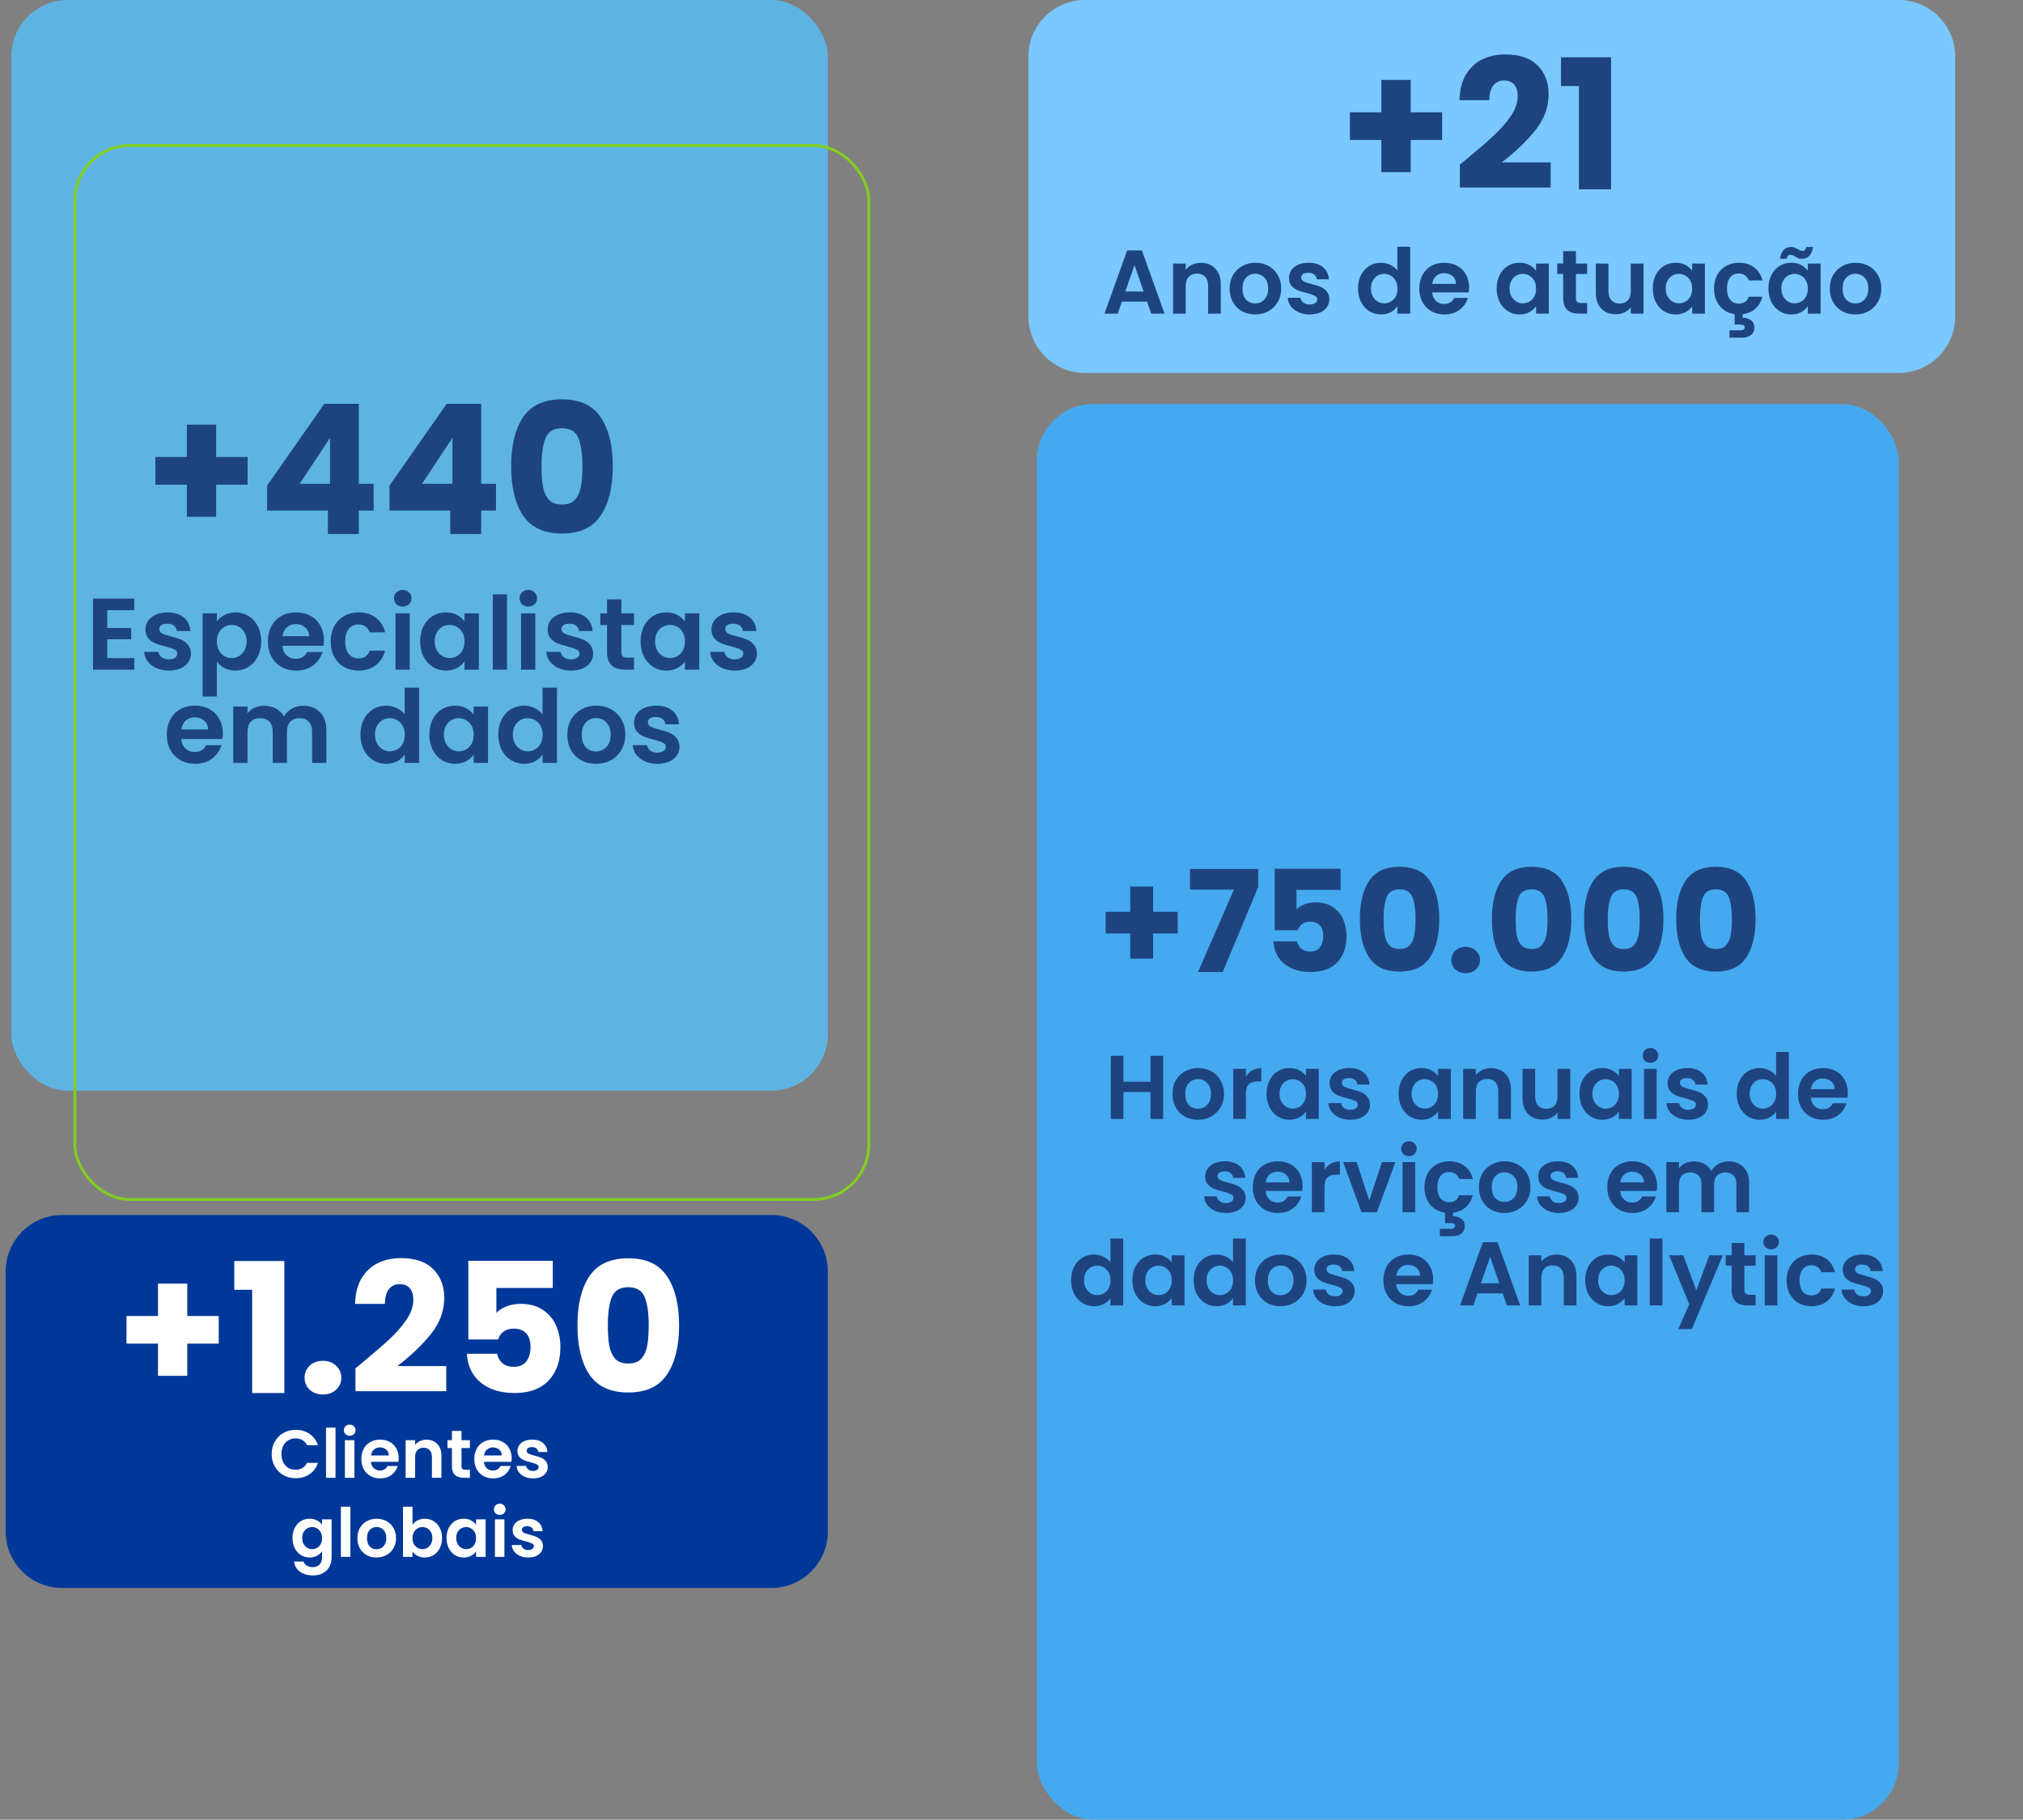 <svg width="716" height="644" viewBox="0 0 716 644" fill="none" xmlns="http://www.w3.org/2000/svg">
<rect x="0" y="0" width="716" height="644" fill="#808080" stroke="none"/>
<rect x="4" width="289" height="386" rx="20" fill="#5DB4E2"/>
<rect x="26.5" y="51.5" width="281" height="373" rx="19.5" stroke="#83CD20"/>
<path d="M87.635 171.528H76.499V182.92H66.131V171.528H54.995V161.736H66.131V150.28H76.499V161.736H87.635V171.528ZM94.542 180.68V171.848L114.766 142.92H126.99V171.208H132.238V180.68H126.99V189H116.046V180.68H94.542ZM116.814 154.952L106.062 171.208H116.814V154.952ZM137.855 180.68V171.848L158.079 142.92H170.303V171.208H175.551V180.68H170.303V189H159.359V180.68H137.855ZM160.127 154.952L149.375 171.208H160.127V154.952ZM180.911 165C180.911 157.661 182.319 151.88 185.135 147.656C187.994 143.432 192.581 141.32 198.895 141.32C205.21 141.32 209.775 143.432 212.591 147.656C215.45 151.88 216.879 157.661 216.879 165C216.879 172.424 215.45 178.248 212.591 182.472C209.775 186.696 205.21 188.808 198.895 188.808C192.581 188.808 187.994 186.696 185.135 182.472C182.319 178.248 180.911 172.424 180.911 165ZM206.127 165C206.127 160.691 205.658 157.384 204.719 155.08C203.781 152.733 201.839 151.56 198.895 151.56C195.951 151.56 194.01 152.733 193.071 155.08C192.133 157.384 191.663 160.691 191.663 165C191.663 167.901 191.834 170.312 192.175 172.232C192.517 174.109 193.199 175.645 194.223 176.84C195.29 177.992 196.847 178.568 198.895 178.568C200.943 178.568 202.479 177.992 203.503 176.84C204.57 175.645 205.274 174.109 205.615 172.232C205.957 170.312 206.127 167.901 206.127 165Z" fill="#1E447F"/>
<path d="M37.975 215.94V222.24H46.435V226.236H37.975V232.896H47.515V237H32.935V211.836H47.515V215.94H37.975ZM59.727 237.324C58.095 237.324 56.631 237.036 55.335 236.46C54.039 235.86 53.007 235.056 52.239 234.048C51.495 233.04 51.087 231.924 51.015 230.7H56.091C56.187 231.468 56.559 232.104 57.207 232.608C57.879 233.112 58.707 233.364 59.691 233.364C60.651 233.364 61.395 233.172 61.923 232.788C62.475 232.404 62.751 231.912 62.751 231.312C62.751 230.664 62.415 230.184 61.743 229.872C61.095 229.536 60.051 229.176 58.611 228.792C57.123 228.432 55.899 228.06 54.939 227.676C54.003 227.292 53.187 226.704 52.491 225.912C51.819 225.12 51.483 224.052 51.483 222.708C51.483 221.604 51.795 220.596 52.419 219.684C53.067 218.772 53.979 218.052 55.155 217.524C56.355 216.996 57.759 216.732 59.367 216.732C61.743 216.732 63.639 217.332 65.055 218.532C66.471 219.708 67.251 221.304 67.395 223.32H62.571C62.499 222.528 62.163 221.904 61.563 221.448C60.987 220.968 60.207 220.728 59.223 220.728C58.311 220.728 57.603 220.896 57.099 221.232C56.619 221.568 56.379 222.036 56.379 222.636C56.379 223.308 56.715 223.824 57.387 224.184C58.059 224.52 59.103 224.868 60.519 225.228C61.959 225.588 63.147 225.96 64.083 226.344C65.019 226.728 65.823 227.328 66.495 228.144C67.191 228.936 67.551 229.992 67.575 231.312C67.575 232.464 67.251 233.496 66.603 234.408C65.979 235.32 65.067 236.04 63.867 236.568C62.691 237.072 61.311 237.324 59.727 237.324ZM76.752 219.936C77.4 219.024 78.288 218.268 79.416 217.668C80.569 217.044 81.876 216.732 83.341 216.732C85.044 216.732 86.581 217.152 87.948 217.992C89.341 218.832 90.433 220.032 91.225 221.592C92.04 223.128 92.448 224.916 92.448 226.956C92.448 228.996 92.04 230.808 91.225 232.392C90.433 233.952 89.341 235.164 87.948 236.028C86.581 236.892 85.044 237.324 83.341 237.324C81.876 237.324 80.581 237.024 79.453 236.424C78.349 235.824 77.448 235.068 76.752 234.156V246.504H71.713V217.056H76.752V219.936ZM87.3 226.956C87.3 225.756 87.049 224.724 86.544 223.86C86.064 222.972 85.416 222.3 84.6 221.844C83.808 221.388 82.945 221.16 82.008 221.16C81.097 221.16 80.233 221.4 79.416 221.88C78.624 222.336 77.977 223.008 77.472 223.896C76.993 224.784 76.752 225.828 76.752 227.028C76.752 228.228 76.993 229.272 77.472 230.16C77.977 231.048 78.624 231.732 79.416 232.212C80.233 232.668 81.097 232.896 82.008 232.896C82.945 232.896 83.808 232.656 84.6 232.176C85.416 231.696 86.064 231.012 86.544 230.124C87.049 229.236 87.3 228.18 87.3 226.956ZM114.651 226.596C114.651 227.316 114.603 227.964 114.507 228.54H99.927C100.047 229.98 100.551 231.108 101.439 231.924C102.327 232.74 103.419 233.148 104.715 233.148C106.587 233.148 107.919 232.344 108.711 230.736H114.147C113.571 232.656 112.467 234.24 110.835 235.488C109.203 236.712 107.199 237.324 104.823 237.324C102.903 237.324 101.175 236.904 99.639 236.064C98.127 235.2 96.939 233.988 96.075 232.428C95.235 230.868 94.815 229.068 94.815 227.028C94.815 224.964 95.235 223.152 96.075 221.592C96.915 220.032 98.091 218.832 99.603 217.992C101.115 217.152 102.855 216.732 104.823 216.732C106.719 216.732 108.411 217.14 109.899 217.956C111.411 218.772 112.575 219.936 113.391 221.448C114.231 222.936 114.651 224.652 114.651 226.596ZM109.431 225.156C109.407 223.86 108.939 222.828 108.027 222.06C107.115 221.268 105.999 220.872 104.679 220.872C103.431 220.872 102.375 221.256 101.511 222.024C100.671 222.768 100.155 223.812 99.963 225.156H109.431ZM117.034 227.028C117.034 224.964 117.454 223.164 118.294 221.628C119.134 220.068 120.298 218.868 121.786 218.028C123.274 217.164 124.978 216.732 126.898 216.732C129.37 216.732 131.41 217.356 133.018 218.604C134.65 219.828 135.742 221.556 136.294 223.788H130.858C130.57 222.924 130.078 222.252 129.382 221.772C128.71 221.268 127.87 221.016 126.862 221.016C125.422 221.016 124.282 221.544 123.442 222.6C122.602 223.632 122.182 225.108 122.182 227.028C122.182 228.924 122.602 230.4 123.442 231.456C124.282 232.488 125.422 233.004 126.862 233.004C128.902 233.004 130.234 232.092 130.858 230.268H136.294C135.742 232.428 134.65 234.144 133.018 235.416C131.386 236.688 129.346 237.324 126.898 237.324C124.978 237.324 123.274 236.904 121.786 236.064C120.298 235.2 119.134 234 118.294 232.464C117.454 230.904 117.034 229.092 117.034 227.028ZM142.542 214.68C141.654 214.68 140.91 214.404 140.31 213.852C139.734 213.276 139.446 212.568 139.446 211.728C139.446 210.888 139.734 210.192 140.31 209.64C140.91 209.064 141.654 208.776 142.542 208.776C143.43 208.776 144.162 209.064 144.738 209.64C145.338 210.192 145.638 210.888 145.638 211.728C145.638 212.568 145.338 213.276 144.738 213.852C144.162 214.404 143.43 214.68 142.542 214.68ZM145.026 217.056V237H139.986V217.056H145.026ZM148.709 226.956C148.709 224.94 149.105 223.152 149.897 221.592C150.713 220.032 151.805 218.832 153.173 217.992C154.565 217.152 156.113 216.732 157.817 216.732C159.305 216.732 160.601 217.032 161.705 217.632C162.833 218.232 163.733 218.988 164.405 219.9V217.056H169.481V237H164.405V234.084C163.757 235.02 162.857 235.8 161.705 236.424C160.577 237.024 159.269 237.324 157.781 237.324C156.101 237.324 154.565 236.892 153.173 236.028C151.805 235.164 150.713 233.952 149.897 232.392C149.105 230.808 148.709 228.996 148.709 226.956ZM164.405 227.028C164.405 225.804 164.165 224.76 163.685 223.896C163.205 223.008 162.557 222.336 161.741 221.88C160.925 221.4 160.049 221.16 159.113 221.16C158.177 221.16 157.313 221.388 156.521 221.844C155.729 222.3 155.081 222.972 154.577 223.86C154.097 224.724 153.857 225.756 153.857 226.956C153.857 228.156 154.097 229.212 154.577 230.124C155.081 231.012 155.729 231.696 156.521 232.176C157.337 232.656 158.201 232.896 159.113 232.896C160.049 232.896 160.925 232.668 161.741 232.212C162.557 231.732 163.205 231.06 163.685 230.196C164.165 229.308 164.405 228.252 164.405 227.028ZM179.444 210.36V237H174.404V210.36H179.444ZM186.979 214.68C186.091 214.68 185.347 214.404 184.747 213.852C184.171 213.276 183.883 212.568 183.883 211.728C183.883 210.888 184.171 210.192 184.747 209.64C185.347 209.064 186.091 208.776 186.979 208.776C187.867 208.776 188.599 209.064 189.175 209.64C189.775 210.192 190.075 210.888 190.075 211.728C190.075 212.568 189.775 213.276 189.175 213.852C188.599 214.404 187.867 214.68 186.979 214.68ZM189.463 217.056V237H184.423V217.056H189.463ZM202.075 237.324C200.443 237.324 198.979 237.036 197.683 236.46C196.387 235.86 195.355 235.056 194.587 234.048C193.843 233.04 193.435 231.924 193.363 230.7H198.439C198.535 231.468 198.907 232.104 199.555 232.608C200.227 233.112 201.055 233.364 202.039 233.364C202.999 233.364 203.743 233.172 204.271 232.788C204.823 232.404 205.099 231.912 205.099 231.312C205.099 230.664 204.763 230.184 204.091 229.872C203.443 229.536 202.399 229.176 200.959 228.792C199.471 228.432 198.247 228.06 197.287 227.676C196.351 227.292 195.535 226.704 194.839 225.912C194.167 225.12 193.831 224.052 193.831 222.708C193.831 221.604 194.143 220.596 194.767 219.684C195.415 218.772 196.327 218.052 197.503 217.524C198.703 216.996 200.107 216.732 201.715 216.732C204.091 216.732 205.987 217.332 207.403 218.532C208.819 219.708 209.599 221.304 209.743 223.32H204.919C204.847 222.528 204.511 221.904 203.911 221.448C203.335 220.968 202.555 220.728 201.571 220.728C200.659 220.728 199.951 220.896 199.447 221.232C198.967 221.568 198.727 222.036 198.727 222.636C198.727 223.308 199.063 223.824 199.735 224.184C200.407 224.52 201.451 224.868 202.867 225.228C204.307 225.588 205.495 225.96 206.431 226.344C207.367 226.728 208.171 227.328 208.843 228.144C209.539 228.936 209.899 229.992 209.923 231.312C209.923 232.464 209.599 233.496 208.951 234.408C208.327 235.32 207.415 236.04 206.215 236.568C205.039 237.072 203.659 237.324 202.075 237.324ZM219.928 221.196V230.844C219.928 231.516 220.084 232.008 220.396 232.32C220.732 232.608 221.284 232.752 222.052 232.752H224.392V237H221.224C216.976 237 214.852 234.936 214.852 230.808V221.196H212.476V217.056H214.852V212.124H219.928V217.056H224.392V221.196H219.928ZM226.721 226.956C226.721 224.94 227.117 223.152 227.909 221.592C228.725 220.032 229.817 218.832 231.185 217.992C232.577 217.152 234.125 216.732 235.829 216.732C237.317 216.732 238.613 217.032 239.717 217.632C240.845 218.232 241.745 218.988 242.417 219.9V217.056H247.493V237H242.417V234.084C241.769 235.02 240.869 235.8 239.717 236.424C238.589 237.024 237.281 237.324 235.793 237.324C234.113 237.324 232.577 236.892 231.185 236.028C229.817 235.164 228.725 233.952 227.909 232.392C227.117 230.808 226.721 228.996 226.721 226.956ZM242.417 227.028C242.417 225.804 242.177 224.76 241.697 223.896C241.217 223.008 240.569 222.336 239.753 221.88C238.937 221.4 238.061 221.16 237.125 221.16C236.189 221.16 235.325 221.388 234.533 221.844C233.741 222.3 233.093 222.972 232.589 223.86C232.109 224.724 231.869 225.756 231.869 226.956C231.869 228.156 232.109 229.212 232.589 230.124C233.093 231.012 233.741 231.696 234.533 232.176C235.349 232.656 236.213 232.896 237.125 232.896C238.061 232.896 238.937 232.668 239.753 232.212C240.569 231.732 241.217 231.06 241.697 230.196C242.177 229.308 242.417 228.252 242.417 227.028ZM260.048 237.324C258.416 237.324 256.952 237.036 255.656 236.46C254.36 235.86 253.328 235.056 252.56 234.048C251.816 233.04 251.408 231.924 251.336 230.7H256.412C256.508 231.468 256.88 232.104 257.528 232.608C258.2 233.112 259.028 233.364 260.012 233.364C260.972 233.364 261.716 233.172 262.244 232.788C262.796 232.404 263.072 231.912 263.072 231.312C263.072 230.664 262.736 230.184 262.064 229.872C261.416 229.536 260.372 229.176 258.932 228.792C257.444 228.432 256.22 228.06 255.26 227.676C254.324 227.292 253.508 226.704 252.812 225.912C252.14 225.12 251.804 224.052 251.804 222.708C251.804 221.604 252.116 220.596 252.74 219.684C253.388 218.772 254.3 218.052 255.476 217.524C256.676 216.996 258.08 216.732 259.688 216.732C262.064 216.732 263.96 217.332 265.376 218.532C266.792 219.708 267.572 221.304 267.716 223.32H262.892C262.82 222.528 262.484 221.904 261.884 221.448C261.308 220.968 260.528 220.728 259.544 220.728C258.632 220.728 257.924 220.896 257.42 221.232C256.94 221.568 256.7 222.036 256.7 222.636C256.7 223.308 257.036 223.824 257.708 224.184C258.38 224.52 259.424 224.868 260.84 225.228C262.28 225.588 263.468 225.96 264.404 226.344C265.34 226.728 266.144 227.328 266.816 228.144C267.512 228.936 267.872 229.992 267.896 231.312C267.896 232.464 267.572 233.496 266.924 234.408C266.3 235.32 265.388 236.04 264.188 236.568C263.012 237.072 261.632 237.324 260.048 237.324ZM78.879 259.596C78.879 260.316 78.832 260.964 78.736 261.54H64.156C64.275 262.98 64.779 264.108 65.668 264.924C66.555 265.74 67.647 266.148 68.944 266.148C70.816 266.148 72.147 265.344 72.939 263.736H78.376C77.799 265.656 76.695 267.24 75.064 268.488C73.431 269.712 71.427 270.324 69.052 270.324C67.132 270.324 65.403 269.904 63.867 269.064C62.355 268.2 61.167 266.988 60.303 265.428C59.464 263.868 59.044 262.068 59.044 260.028C59.044 257.964 59.464 256.152 60.303 254.592C61.144 253.032 62.319 251.832 63.831 250.992C65.344 250.152 67.084 249.732 69.052 249.732C70.948 249.732 72.639 250.14 74.127 250.956C75.639 251.772 76.803 252.936 77.62 254.448C78.46 255.936 78.879 257.652 78.879 259.596ZM73.659 258.156C73.635 256.86 73.168 255.828 72.255 255.06C71.344 254.268 70.228 253.872 68.907 253.872C67.659 253.872 66.603 254.256 65.74 255.024C64.9 255.768 64.383 256.812 64.192 258.156H73.659ZM107.326 249.768C109.774 249.768 111.742 250.524 113.23 252.036C114.742 253.524 115.498 255.612 115.498 258.3V270H110.458V258.984C110.458 257.424 110.062 256.236 109.27 255.42C108.478 254.58 107.398 254.16 106.03 254.16C104.662 254.16 103.57 254.58 102.754 255.42C101.962 256.236 101.566 257.424 101.566 258.984V270H96.526V258.984C96.526 257.424 96.13 256.236 95.338 255.42C94.546 254.58 93.466 254.16 92.098 254.16C90.706 254.16 89.602 254.58 88.786 255.42C87.994 256.236 87.598 257.424 87.598 258.984V270H82.558V250.056H87.598V252.468C88.246 251.628 89.074 250.968 90.082 250.488C91.114 250.008 92.242 249.768 93.466 249.768C95.026 249.768 96.418 250.104 97.642 250.776C98.866 251.424 99.814 252.36 100.486 253.584C101.134 252.432 102.07 251.508 103.294 250.812C104.542 250.116 105.886 249.768 107.326 249.768ZM127.563 259.956C127.563 257.94 127.959 256.152 128.751 254.592C129.567 253.032 130.671 251.832 132.063 250.992C133.455 250.152 135.003 249.732 136.707 249.732C138.003 249.732 139.239 250.02 140.415 250.596C141.591 251.148 142.527 251.892 143.223 252.828V243.36H148.335V270H143.223V267.048C142.599 268.032 141.723 268.824 140.595 269.424C139.467 270.024 138.159 270.324 136.671 270.324C134.991 270.324 133.455 269.892 132.063 269.028C130.671 268.164 129.567 266.952 128.751 265.392C127.959 263.808 127.563 261.996 127.563 259.956ZM143.259 260.028C143.259 258.804 143.019 257.76 142.539 256.896C142.059 256.008 141.411 255.336 140.595 254.88C139.779 254.4 138.903 254.16 137.967 254.16C137.031 254.16 136.167 254.388 135.375 254.844C134.583 255.3 133.935 255.972 133.431 256.86C132.951 257.724 132.711 258.756 132.711 259.956C132.711 261.156 132.951 262.212 133.431 263.124C133.935 264.012 134.583 264.696 135.375 265.176C136.191 265.656 137.055 265.896 137.967 265.896C138.903 265.896 139.779 265.668 140.595 265.212C141.411 264.732 142.059 264.06 142.539 263.196C143.019 262.308 143.259 261.252 143.259 260.028ZM151.961 259.956C151.961 257.94 152.357 256.152 153.149 254.592C153.965 253.032 155.057 251.832 156.425 250.992C157.817 250.152 159.365 249.732 161.069 249.732C162.557 249.732 163.853 250.032 164.957 250.632C166.085 251.232 166.985 251.988 167.657 252.9V250.056H172.733V270H167.657V267.084C167.009 268.02 166.109 268.8 164.957 269.424C163.829 270.024 162.521 270.324 161.033 270.324C159.353 270.324 157.817 269.892 156.425 269.028C155.057 268.164 153.965 266.952 153.149 265.392C152.357 263.808 151.961 261.996 151.961 259.956ZM167.657 260.028C167.657 258.804 167.417 257.76 166.937 256.896C166.457 256.008 165.809 255.336 164.993 254.88C164.177 254.4 163.301 254.16 162.365 254.16C161.429 254.16 160.565 254.388 159.773 254.844C158.981 255.3 158.333 255.972 157.829 256.86C157.349 257.724 157.109 258.756 157.109 259.956C157.109 261.156 157.349 262.212 157.829 263.124C158.333 264.012 158.981 264.696 159.773 265.176C160.589 265.656 161.453 265.896 162.365 265.896C163.301 265.896 164.177 265.668 164.993 265.212C165.809 264.732 166.457 264.06 166.937 263.196C167.417 262.308 167.657 261.252 167.657 260.028ZM176.36 259.956C176.36 257.94 176.756 256.152 177.548 254.592C178.364 253.032 179.468 251.832 180.86 250.992C182.252 250.152 183.8 249.732 185.504 249.732C186.8 249.732 188.036 250.02 189.212 250.596C190.388 251.148 191.324 251.892 192.02 252.828V243.36H197.132V270H192.02V267.048C191.396 268.032 190.52 268.824 189.392 269.424C188.264 270.024 186.956 270.324 185.468 270.324C183.788 270.324 182.252 269.892 180.86 269.028C179.468 268.164 178.364 266.952 177.548 265.392C176.756 263.808 176.36 261.996 176.36 259.956ZM192.056 260.028C192.056 258.804 191.816 257.76 191.336 256.896C190.856 256.008 190.208 255.336 189.392 254.88C188.576 254.4 187.7 254.16 186.764 254.16C185.828 254.16 184.964 254.388 184.172 254.844C183.38 255.3 182.732 255.972 182.228 256.86C181.748 257.724 181.508 258.756 181.508 259.956C181.508 261.156 181.748 262.212 182.228 263.124C182.732 264.012 183.38 264.696 184.172 265.176C184.988 265.656 185.852 265.896 186.764 265.896C187.7 265.896 188.576 265.668 189.392 265.212C190.208 264.732 190.856 264.06 191.336 263.196C191.816 262.308 192.056 261.252 192.056 260.028ZM210.91 270.324C208.99 270.324 207.262 269.904 205.726 269.064C204.19 268.2 202.978 266.988 202.09 265.428C201.226 263.868 200.794 262.068 200.794 260.028C200.794 257.988 201.238 256.188 202.126 254.628C203.038 253.068 204.274 251.868 205.834 251.028C207.394 250.164 209.134 249.732 211.054 249.732C212.974 249.732 214.714 250.164 216.274 251.028C217.834 251.868 219.058 253.068 219.946 254.628C220.858 256.188 221.314 257.988 221.314 260.028C221.314 262.068 220.846 263.868 219.91 265.428C218.998 266.988 217.75 268.2 216.166 269.064C214.606 269.904 212.854 270.324 210.91 270.324ZM210.91 265.932C211.822 265.932 212.674 265.716 213.466 265.284C214.282 264.828 214.93 264.156 215.41 263.268C215.89 262.38 216.13 261.3 216.13 260.028C216.13 258.132 215.626 256.68 214.618 255.672C213.634 254.64 212.422 254.124 210.982 254.124C209.542 254.124 208.33 254.64 207.346 255.672C206.386 256.68 205.906 258.132 205.906 260.028C205.906 261.924 206.374 263.388 207.31 264.42C208.27 265.428 209.47 265.932 210.91 265.932ZM232.643 270.324C231.011 270.324 229.547 270.036 228.251 269.46C226.955 268.86 225.923 268.056 225.155 267.048C224.411 266.04 224.003 264.924 223.931 263.7H229.007C229.103 264.468 229.475 265.104 230.123 265.608C230.795 266.112 231.623 266.364 232.607 266.364C233.567 266.364 234.311 266.172 234.839 265.788C235.391 265.404 235.667 264.912 235.667 264.312C235.667 263.664 235.331 263.184 234.659 262.872C234.011 262.536 232.967 262.176 231.527 261.792C230.039 261.432 228.815 261.06 227.855 260.676C226.919 260.292 226.103 259.704 225.407 258.912C224.735 258.12 224.399 257.052 224.399 255.708C224.399 254.604 224.711 253.596 225.335 252.684C225.983 251.772 226.895 251.052 228.071 250.524C229.271 249.996 230.675 249.732 232.283 249.732C234.659 249.732 236.555 250.332 237.971 251.532C239.387 252.708 240.167 254.304 240.311 256.32H235.487C235.415 255.528 235.079 254.904 234.479 254.448C233.903 253.968 233.123 253.728 232.139 253.728C231.227 253.728 230.519 253.896 230.015 254.232C229.535 254.568 229.295 255.036 229.295 255.636C229.295 256.308 229.631 256.824 230.303 257.184C230.975 257.52 232.019 257.868 233.435 258.228C234.875 258.588 236.063 258.96 236.999 259.344C237.935 259.728 238.739 260.328 239.411 261.144C240.107 261.936 240.467 262.992 240.491 264.312C240.491 265.464 240.167 266.496 239.519 267.408C238.895 268.32 237.983 269.04 236.783 269.568C235.607 270.072 234.227 270.324 232.643 270.324Z" fill="#1E447F"/>
<path d="M364 20C364 8.954 372.954 0 384 0H672C683.046 0 692 8.954 692 20V112C692 123.046 683.046 132 672 132H384C372.954 132 364 123.046 364 112V20Z" fill="#7AC8FF"/>
<path d="M2 450C2 438.954 10.954 430 22 430H273C284.046 430 293 438.954 293 450V542C293 553.046 284.046 562 273 562H22C10.954 562 2 553.046 2 542V450Z" fill="#00389A"/>
<path d="M510.416 49.528H499.28V60.92H488.912V49.528H477.776V39.736H488.912V28.28H499.28V39.736H510.416V49.528ZM516.684 58.232C518.134 57.08 518.796 56.547 518.668 56.632C522.849 53.176 526.134 50.339 528.524 48.12C530.956 45.901 533.004 43.576 534.668 41.144C536.332 38.712 537.164 36.344 537.164 34.04C537.164 32.291 536.758 30.925 535.948 29.944C535.137 28.963 533.921 28.472 532.3 28.472C530.678 28.472 529.398 29.091 528.46 30.328C527.564 31.523 527.116 33.229 527.116 35.448H516.556C516.641 31.821 517.409 28.792 518.86 26.36C520.353 23.928 522.294 22.136 524.684 20.984C527.116 19.832 529.804 19.256 532.748 19.256C537.825 19.256 541.644 20.557 544.204 23.16C546.806 25.763 548.108 29.155 548.108 33.336C548.108 37.901 546.55 42.147 543.436 46.072C540.321 49.955 536.353 53.752 531.532 57.464H548.812V66.36H516.684V58.232ZM552.478 30.456V20.28H570.206V67H558.814V30.456H552.478Z" fill="#1E447F"/>
<path d="M77.416 475.528H66.28V486.92H55.912V475.528H44.776V465.736H55.912V454.28H66.28V465.736H77.416V475.528ZM82.915 456.456V446.28H100.644V493H89.251V456.456H82.915ZM114.338 493.512C112.418 493.512 110.839 492.957 109.602 491.848C108.407 490.696 107.81 489.288 107.81 487.624C107.81 485.917 108.407 484.488 109.602 483.336C110.839 482.184 112.418 481.608 114.338 481.608C116.215 481.608 117.751 482.184 118.946 483.336C120.183 484.488 120.802 485.917 120.802 487.624C120.802 489.288 120.183 490.696 118.946 491.848C117.751 492.957 116.215 493.512 114.338 493.512ZM125.809 484.232C127.259 483.08 127.921 482.547 127.793 482.632C131.974 479.176 135.259 476.339 137.649 474.12C140.081 471.901 142.129 469.576 143.793 467.144C145.457 464.712 146.289 462.344 146.289 460.04C146.289 458.291 145.883 456.925 145.073 455.944C144.262 454.963 143.046 454.472 141.425 454.472C139.803 454.472 138.523 455.091 137.585 456.328C136.689 457.523 136.241 459.229 136.241 461.448H125.681C125.766 457.821 126.534 454.792 127.985 452.36C129.478 449.928 131.419 448.136 133.809 446.984C136.241 445.832 138.929 445.256 141.873 445.256C146.95 445.256 150.769 446.557 153.329 449.16C155.931 451.763 157.233 455.155 157.233 459.336C157.233 463.901 155.675 468.147 152.561 472.072C149.446 475.955 145.478 479.752 140.657 483.464H157.937V492.36H125.809V484.232ZM195.651 455.816H175.683V464.648C176.536 463.709 177.731 462.941 179.267 462.344C180.803 461.747 182.467 461.448 184.259 461.448C187.459 461.448 190.104 462.173 192.195 463.624C194.328 465.075 195.886 466.952 196.867 469.256C197.848 471.56 198.339 474.056 198.339 476.744C198.339 481.736 196.931 485.704 194.115 488.648C191.299 491.549 187.331 493 182.211 493C178.798 493 175.832 492.424 173.315 491.272C170.798 490.077 168.856 488.435 167.491 486.344C166.126 484.253 165.379 481.843 165.251 479.112H175.939C176.195 480.435 176.814 481.544 177.795 482.44C178.776 483.293 180.12 483.72 181.827 483.72C183.832 483.72 185.326 483.08 186.307 481.8C187.288 480.52 187.779 478.813 187.779 476.68C187.779 474.589 187.267 472.989 186.243 471.88C185.219 470.771 183.726 470.216 181.763 470.216C180.312 470.216 179.118 470.579 178.179 471.304C177.24 471.987 176.622 472.904 176.323 474.056H165.763V446.216H195.651V455.816ZM204.38 469C204.38 461.661 205.788 455.88 208.604 451.656C211.463 447.432 216.049 445.32 222.364 445.32C228.679 445.32 233.244 447.432 236.06 451.656C238.919 455.88 240.348 461.661 240.348 469C240.348 476.424 238.919 482.248 236.06 486.472C233.244 490.696 228.679 492.808 222.364 492.808C216.049 492.808 211.463 490.696 208.604 486.472C205.788 482.248 204.38 476.424 204.38 469ZM229.596 469C229.596 464.691 229.127 461.384 228.188 459.08C227.249 456.733 225.308 455.56 222.364 455.56C219.42 455.56 217.479 456.733 216.54 459.08C215.601 461.384 215.132 464.691 215.132 469C215.132 471.901 215.303 474.312 215.644 476.232C215.985 478.109 216.668 479.645 217.692 480.84C218.759 481.992 220.316 482.568 222.364 482.568C224.412 482.568 225.948 481.992 226.972 480.84C228.039 479.645 228.743 478.109 229.084 476.232C229.425 474.312 229.596 471.901 229.596 469Z" fill="white"/>
<path d="M405.967 106.744H397.071L395.599 111H390.895L398.927 88.632H404.143L412.175 111H407.439L405.967 106.744ZM404.751 103.16L401.519 93.816L398.286 103.16H404.751ZM425.001 93.016C427.113 93.016 428.819 93.688 430.121 95.032C431.422 96.355 432.073 98.211 432.073 100.6V111H427.593V101.208C427.593 99.8 427.241 98.723 426.537 97.976C425.833 97.208 424.873 96.824 423.657 96.824C422.419 96.824 421.438 97.208 420.713 97.976C420.009 98.723 419.657 99.8 419.657 101.208V111H415.177V93.272H419.657V95.48C420.254 94.712 421.011 94.115 421.929 93.688C422.867 93.24 423.891 93.016 425.001 93.016ZM444.205 111.288C442.498 111.288 440.962 110.915 439.597 110.168C438.232 109.4 437.154 108.323 436.365 106.936C435.597 105.549 435.213 103.949 435.213 102.136C435.213 100.323 435.608 98.723 436.397 97.336C437.208 95.949 438.306 94.883 439.693 94.136C441.08 93.368 442.626 92.984 444.333 92.984C446.04 92.984 447.586 93.368 448.973 94.136C450.36 94.883 451.448 95.949 452.237 97.336C453.048 98.723 453.453 100.323 453.453 102.136C453.453 103.949 453.037 105.549 452.205 106.936C451.394 108.323 450.285 109.4 448.877 110.168C447.49 110.915 445.933 111.288 444.205 111.288ZM444.205 107.384C445.016 107.384 445.773 107.192 446.477 106.808C447.202 106.403 447.778 105.805 448.205 105.016C448.632 104.227 448.845 103.267 448.845 102.136C448.845 100.451 448.397 99.16 447.501 98.264C446.626 97.347 445.549 96.888 444.269 96.888C442.989 96.888 441.912 97.347 441.037 98.264C440.184 99.16 439.757 100.451 439.757 102.136C439.757 103.821 440.173 105.123 441.005 106.04C441.858 106.936 442.925 107.384 444.205 107.384ZM463.523 111.288C462.073 111.288 460.771 111.032 459.619 110.52C458.467 109.987 457.55 109.272 456.867 108.376C456.206 107.48 455.843 106.488 455.779 105.4H460.291C460.377 106.083 460.707 106.648 461.283 107.096C461.881 107.544 462.617 107.768 463.491 107.768C464.345 107.768 465.006 107.597 465.475 107.256C465.966 106.915 466.211 106.477 466.211 105.944C466.211 105.368 465.913 104.941 465.315 104.664C464.739 104.365 463.811 104.045 462.531 103.704C461.209 103.384 460.121 103.053 459.267 102.712C458.435 102.371 457.71 101.848 457.091 101.144C456.494 100.44 456.195 99.491 456.195 98.296C456.195 97.315 456.473 96.419 457.027 95.608C457.603 94.797 458.414 94.157 459.459 93.688C460.526 93.219 461.774 92.984 463.203 92.984C465.315 92.984 467.001 93.517 468.259 94.584C469.518 95.629 470.211 97.048 470.339 98.84H466.051C465.987 98.136 465.689 97.581 465.155 97.176C464.643 96.749 463.95 96.536 463.075 96.536C462.265 96.536 461.635 96.685 461.187 96.984C460.761 97.283 460.547 97.699 460.547 98.232C460.547 98.829 460.846 99.288 461.443 99.608C462.041 99.907 462.969 100.216 464.227 100.536C465.507 100.856 466.563 101.187 467.395 101.528C468.227 101.869 468.942 102.403 469.539 103.128C470.158 103.832 470.478 104.771 470.499 105.944C470.499 106.968 470.211 107.885 469.635 108.696C469.081 109.507 468.27 110.147 467.203 110.616C466.158 111.064 464.931 111.288 463.523 111.288ZM480.65 102.072C480.65 100.28 481.002 98.691 481.706 97.304C482.431 95.917 483.412 94.851 484.65 94.104C485.887 93.357 487.263 92.984 488.778 92.984C489.93 92.984 491.028 93.24 492.074 93.752C493.119 94.243 493.951 94.904 494.57 95.736V87.32H499.114V111H494.57V108.376C494.015 109.251 493.236 109.955 492.234 110.488C491.231 111.021 490.068 111.288 488.746 111.288C487.252 111.288 485.887 110.904 484.65 110.136C483.412 109.368 482.431 108.291 481.706 106.904C481.002 105.496 480.65 103.885 480.65 102.072ZM494.602 102.136C494.602 101.048 494.388 100.12 493.962 99.352C493.535 98.563 492.959 97.965 492.234 97.56C491.508 97.133 490.73 96.92 489.898 96.92C489.066 96.92 488.298 97.123 487.594 97.528C486.89 97.933 486.314 98.531 485.866 99.32C485.439 100.088 485.226 101.005 485.226 102.072C485.226 103.139 485.439 104.077 485.866 104.888C486.314 105.677 486.89 106.285 487.594 106.712C488.319 107.139 489.087 107.352 489.898 107.352C490.73 107.352 491.508 107.149 492.234 106.744C492.959 106.317 493.535 105.72 493.962 104.952C494.388 104.163 494.602 103.224 494.602 102.136ZM519.969 101.752C519.969 102.392 519.927 102.968 519.841 103.48H506.881C506.988 104.76 507.436 105.763 508.225 106.488C509.015 107.213 509.985 107.576 511.137 107.576C512.801 107.576 513.985 106.861 514.689 105.432H519.521C519.009 107.139 518.028 108.547 516.577 109.656C515.127 110.744 513.345 111.288 511.233 111.288C509.527 111.288 507.991 110.915 506.625 110.168C505.281 109.4 504.225 108.323 503.457 106.936C502.711 105.549 502.337 103.949 502.337 102.136C502.337 100.301 502.711 98.691 503.457 97.304C504.204 95.917 505.249 94.851 506.593 94.104C507.937 93.357 509.484 92.984 511.233 92.984C512.919 92.984 514.423 93.347 515.745 94.072C517.089 94.797 518.124 95.832 518.849 97.176C519.596 98.499 519.969 100.024 519.969 101.752ZM515.329 100.472C515.308 99.32 514.892 98.403 514.081 97.72C513.271 97.016 512.279 96.664 511.105 96.664C509.996 96.664 509.057 97.005 508.289 97.688C507.543 98.349 507.084 99.277 506.913 100.472H515.329ZM529.712 102.072C529.712 100.28 530.064 98.691 530.768 97.304C531.494 95.917 532.464 94.851 533.68 94.104C534.918 93.357 536.294 92.984 537.808 92.984C539.131 92.984 540.283 93.251 541.264 93.784C542.267 94.317 543.067 94.989 543.664 95.8V93.272H548.176V111H543.664V108.408C543.088 109.24 542.288 109.933 541.264 110.488C540.262 111.021 539.099 111.288 537.776 111.288C536.283 111.288 534.918 110.904 533.68 110.136C532.464 109.368 531.494 108.291 530.768 106.904C530.064 105.496 529.712 103.885 529.712 102.072ZM543.664 102.136C543.664 101.048 543.451 100.12 543.024 99.352C542.598 98.563 542.022 97.965 541.296 97.56C540.571 97.133 539.792 96.92 538.96 96.92C538.128 96.92 537.36 97.123 536.656 97.528C535.952 97.933 535.376 98.531 534.928 99.32C534.502 100.088 534.288 101.005 534.288 102.072C534.288 103.139 534.502 104.077 534.928 104.888C535.376 105.677 535.952 106.285 536.656 106.712C537.382 107.139 538.15 107.352 538.96 107.352C539.792 107.352 540.571 107.149 541.296 106.744C542.022 106.317 542.598 105.72 543.024 104.952C543.451 104.163 543.664 103.224 543.664 102.136ZM557.768 96.952V105.528C557.768 106.125 557.906 106.563 558.184 106.84C558.482 107.096 558.973 107.224 559.656 107.224H561.736V111H558.92C555.144 111 553.256 109.165 553.256 105.496V96.952H551.144V93.272H553.256V88.888H557.768V93.272H561.736V96.952H557.768ZM581.694 93.272V111H577.182V108.76C576.606 109.528 575.849 110.136 574.91 110.584C573.993 111.011 572.99 111.224 571.902 111.224C570.515 111.224 569.289 110.936 568.222 110.36C567.155 109.763 566.313 108.899 565.694 107.768C565.097 106.616 564.798 105.251 564.798 103.672V93.272H569.278V103.032C569.278 104.44 569.63 105.528 570.334 106.296C571.038 107.043 571.998 107.416 573.214 107.416C574.451 107.416 575.422 107.043 576.126 106.296C576.83 105.528 577.182 104.44 577.182 103.032V93.272H581.694ZM584.962 102.072C584.962 100.28 585.314 98.691 586.018 97.304C586.744 95.917 587.714 94.851 588.93 94.104C590.168 93.357 591.544 92.984 593.058 92.984C594.381 92.984 595.533 93.251 596.514 93.784C597.517 94.317 598.317 94.989 598.914 95.8V93.272H603.426V111H598.914V108.408C598.338 109.24 597.538 109.933 596.514 110.488C595.512 111.021 594.349 111.288 593.026 111.288C591.533 111.288 590.168 110.904 588.93 110.136C587.714 109.368 586.744 108.291 586.018 106.904C585.314 105.496 584.962 103.885 584.962 102.072ZM598.914 102.136C598.914 101.048 598.701 100.12 598.274 99.352C597.848 98.563 597.272 97.965 596.546 97.56C595.821 97.133 595.042 96.92 594.21 96.92C593.378 96.92 592.61 97.123 591.906 97.528C591.202 97.933 590.626 98.531 590.178 99.32C589.752 100.088 589.538 101.005 589.538 102.072C589.538 103.139 589.752 104.077 590.178 104.888C590.626 105.677 591.202 106.285 591.906 106.712C592.632 107.139 593.4 107.352 594.21 107.352C595.042 107.352 595.821 107.149 596.546 106.744C597.272 106.317 597.848 105.72 598.274 104.952C598.701 104.163 598.914 103.224 598.914 102.136ZM615.386 107.448C617.199 107.448 618.383 106.637 618.938 105.016H623.77C623.322 106.744 622.49 108.152 621.274 109.24C620.079 110.328 618.575 110.979 616.762 111.192V112.44C617.935 112.44 618.916 112.739 619.706 113.336C620.516 113.933 620.922 114.797 620.922 115.928C620.922 117.08 620.506 117.965 619.674 118.584C618.863 119.203 617.86 119.512 616.666 119.512H612.122V116.888H615.93C616.442 116.888 616.826 116.813 617.082 116.664C617.359 116.515 617.498 116.248 617.498 115.864C617.498 115.48 617.359 115.213 617.082 115.064C616.826 114.936 616.442 114.872 615.93 114.872H613.946V111.192C612.495 110.979 611.215 110.477 610.106 109.688C609.018 108.877 608.164 107.832 607.546 106.552C606.948 105.251 606.65 103.779 606.65 102.136C606.65 100.301 607.023 98.701 607.77 97.336C608.516 95.949 609.551 94.883 610.874 94.136C612.196 93.368 613.711 92.984 615.418 92.984C617.615 92.984 619.428 93.539 620.858 94.648C622.308 95.736 623.279 97.272 623.77 99.256H618.938C618.682 98.488 618.244 97.891 617.626 97.464C617.028 97.016 616.282 96.792 615.386 96.792C614.106 96.792 613.092 97.261 612.346 98.2C611.599 99.117 611.226 100.429 611.226 102.136C611.226 103.821 611.599 105.133 612.346 106.072C613.092 106.989 614.106 107.448 615.386 107.448ZM625.9 102.072C625.9 100.28 626.252 98.691 626.956 97.304C627.681 95.917 628.652 94.851 629.868 94.104C631.105 93.357 632.481 92.984 633.996 92.984C635.318 92.984 636.47 93.251 637.452 93.784C638.454 94.317 639.254 94.989 639.852 95.8V93.272H644.364V111H639.852V108.408C639.276 109.24 638.476 109.933 637.452 110.488C636.449 111.021 635.286 111.288 633.964 111.288C632.47 111.288 631.105 110.904 629.868 110.136C628.652 109.368 627.681 108.291 626.956 106.904C626.252 105.496 625.9 103.885 625.9 102.072ZM639.852 102.136C639.852 101.048 639.638 100.12 639.212 99.352C638.785 98.563 638.209 97.965 637.484 97.56C636.758 97.133 635.98 96.92 635.148 96.92C634.316 96.92 633.548 97.123 632.844 97.528C632.14 97.933 631.564 98.531 631.116 99.32C630.689 100.088 630.476 101.005 630.476 102.072C630.476 103.139 630.689 104.077 631.116 104.888C631.564 105.677 632.14 106.285 632.844 106.712C633.569 107.139 634.337 107.352 635.148 107.352C635.98 107.352 636.758 107.149 637.484 106.744C638.209 106.317 638.785 105.72 639.212 104.952C639.638 104.163 639.852 103.224 639.852 102.136ZM629.996 91.576C630.188 90.168 630.625 89.123 631.308 88.44C632.012 87.736 632.897 87.384 633.964 87.384C634.412 87.384 634.806 87.459 635.148 87.608C635.489 87.736 635.873 87.928 636.3 88.184C636.94 88.589 637.473 88.792 637.9 88.792C638.689 88.792 639.148 88.333 639.276 87.416H641.676C641.484 88.824 641.036 89.88 640.332 90.584C639.649 91.267 638.774 91.608 637.708 91.608C637.26 91.608 636.865 91.544 636.524 91.416C636.182 91.267 635.798 91.064 635.372 90.808C634.753 90.381 634.22 90.168 633.772 90.168C632.982 90.168 632.513 90.637 632.364 91.576H629.996ZM656.611 111.288C654.905 111.288 653.369 110.915 652.003 110.168C650.638 109.4 649.561 108.323 648.771 106.936C648.003 105.549 647.619 103.949 647.619 102.136C647.619 100.323 648.014 98.723 648.803 97.336C649.614 95.949 650.713 94.883 652.099 94.136C653.486 93.368 655.033 92.984 656.739 92.984C658.446 92.984 659.993 93.368 661.379 94.136C662.766 94.883 663.854 95.949 664.643 97.336C665.454 98.723 665.859 100.323 665.859 102.136C665.859 103.949 665.443 105.549 664.611 106.936C663.801 108.323 662.691 109.4 661.283 110.168C659.897 110.915 658.339 111.288 656.611 111.288ZM656.611 107.384C657.422 107.384 658.179 107.192 658.883 106.808C659.609 106.403 660.185 105.805 660.611 105.016C661.038 104.227 661.251 103.267 661.251 102.136C661.251 100.451 660.803 99.16 659.907 98.264C659.033 97.347 657.955 96.888 656.675 96.888C655.395 96.888 654.318 97.347 653.443 98.264C652.59 99.16 652.163 100.451 652.163 102.136C652.163 103.821 652.579 105.123 653.411 106.04C654.265 106.936 655.331 107.384 656.611 107.384Z" fill="#1E447F"/>
<path d="M96.153 514.6C96.153 512.952 96.52 511.48 97.257 510.184C98.008 508.872 99.025 507.856 100.305 507.136C101.601 506.4 103.049 506.032 104.649 506.032C106.521 506.032 108.161 506.512 109.569 507.472C110.977 508.432 111.961 509.76 112.521 511.456H108.657C108.273 510.656 107.729 510.056 107.025 509.656C106.337 509.256 105.537 509.056 104.625 509.056C103.649 509.056 102.777 509.288 102.009 509.752C101.257 510.2 100.665 510.84 100.233 511.672C99.817 512.504 99.609 513.48 99.609 514.6C99.609 515.704 99.817 516.68 100.233 517.528C100.665 518.36 101.257 519.008 102.009 519.472C102.777 519.92 103.649 520.144 104.625 520.144C105.537 520.144 106.337 519.944 107.025 519.544C107.729 519.128 108.273 518.52 108.657 517.72H112.521C111.961 519.432 110.977 520.768 109.569 521.728C108.177 522.672 106.537 523.144 104.649 523.144C103.049 523.144 101.601 522.784 100.305 522.064C99.025 521.328 98.008 520.312 97.257 519.016C96.52 517.72 96.153 516.248 96.153 514.6ZM118.75 505.24V523H115.39V505.24H118.75ZM123.774 508.12C123.182 508.12 122.686 507.936 122.286 507.568C121.902 507.184 121.71 506.712 121.71 506.152C121.71 505.592 121.902 505.128 122.286 504.76C122.686 504.376 123.182 504.184 123.774 504.184C124.366 504.184 124.854 504.376 125.238 504.76C125.638 505.128 125.838 505.592 125.838 506.152C125.838 506.712 125.638 507.184 125.238 507.568C124.854 507.936 124.366 508.12 123.774 508.12ZM125.43 509.704V523H122.07V509.704H125.43ZM141.11 516.064C141.11 516.544 141.078 516.976 141.014 517.36H131.294C131.374 518.32 131.71 519.072 132.302 519.616C132.894 520.16 133.622 520.432 134.486 520.432C135.734 520.432 136.622 519.896 137.15 518.824H140.774C140.39 520.104 139.654 521.16 138.566 521.992C137.478 522.808 136.142 523.216 134.558 523.216C133.278 523.216 132.126 522.936 131.102 522.376C130.094 521.8 129.302 520.992 128.726 519.952C128.166 518.912 127.886 517.712 127.886 516.352C127.886 514.976 128.166 513.768 128.726 512.728C129.286 511.688 130.07 510.888 131.078 510.328C132.086 509.768 133.246 509.488 134.558 509.488C135.822 509.488 136.95 509.76 137.942 510.304C138.95 510.848 139.726 511.624 140.27 512.632C140.83 513.624 141.11 514.768 141.11 516.064ZM137.63 515.104C137.614 514.24 137.302 513.552 136.694 513.04C136.086 512.512 135.342 512.248 134.462 512.248C133.63 512.248 132.926 512.504 132.35 513.016C131.79 513.512 131.446 514.208 131.318 515.104H137.63ZM150.93 509.512C152.514 509.512 153.794 510.016 154.77 511.024C155.746 512.016 156.234 513.408 156.234 515.2V523H152.874V515.656C152.874 514.6 152.61 513.792 152.082 513.232C151.554 512.656 150.834 512.368 149.922 512.368C148.994 512.368 148.258 512.656 147.714 513.232C147.186 513.792 146.922 514.6 146.922 515.656V523H143.562V509.704H146.922V511.36C147.37 510.784 147.938 510.336 148.626 510.016C149.33 509.68 150.098 509.512 150.93 509.512ZM163.341 512.464V518.896C163.341 519.344 163.445 519.672 163.653 519.88C163.877 520.072 164.245 520.168 164.757 520.168H166.317V523H164.205C161.373 523 159.957 521.624 159.957 518.872V512.464H158.373V509.704H159.957V506.416H163.341V509.704H166.317V512.464H163.341ZM181.094 516.064C181.094 516.544 181.062 516.976 180.998 517.36H171.278C171.358 518.32 171.694 519.072 172.286 519.616C172.878 520.16 173.606 520.432 174.47 520.432C175.718 520.432 176.606 519.896 177.134 518.824H180.758C180.374 520.104 179.638 521.16 178.55 521.992C177.462 522.808 176.126 523.216 174.542 523.216C173.262 523.216 172.11 522.936 171.086 522.376C170.078 521.8 169.286 520.992 168.71 519.952C168.15 518.912 167.87 517.712 167.87 516.352C167.87 514.976 168.15 513.768 168.71 512.728C169.27 511.688 170.054 510.888 171.062 510.328C172.07 509.768 173.23 509.488 174.542 509.488C175.806 509.488 176.934 509.76 177.926 510.304C178.934 510.848 179.71 511.624 180.254 512.632C180.814 513.624 181.094 514.768 181.094 516.064ZM177.614 515.104C177.598 514.24 177.286 513.552 176.678 513.04C176.07 512.512 175.326 512.248 174.446 512.248C173.614 512.248 172.91 512.504 172.334 513.016C171.774 513.512 171.43 514.208 171.302 515.104H177.614ZM188.635 523.216C187.547 523.216 186.571 523.024 185.707 522.64C184.843 522.24 184.155 521.704 183.643 521.032C183.147 520.36 182.875 519.616 182.827 518.8H186.211C186.275 519.312 186.523 519.736 186.955 520.072C187.403 520.408 187.955 520.576 188.611 520.576C189.251 520.576 189.747 520.448 190.099 520.192C190.467 519.936 190.651 519.608 190.651 519.208C190.651 518.776 190.427 518.456 189.979 518.248C189.547 518.024 188.851 517.784 187.891 517.528C186.899 517.288 186.083 517.04 185.443 516.784C184.819 516.528 184.275 516.136 183.811 515.608C183.363 515.08 183.139 514.368 183.139 513.472C183.139 512.736 183.347 512.064 183.763 511.456C184.195 510.848 184.803 510.368 185.587 510.016C186.387 509.664 187.323 509.488 188.395 509.488C189.979 509.488 191.243 509.888 192.187 510.688C193.131 511.472 193.651 512.536 193.747 513.88H190.531C190.483 513.352 190.259 512.936 189.859 512.632C189.475 512.312 188.955 512.152 188.299 512.152C187.691 512.152 187.219 512.264 186.883 512.488C186.563 512.712 186.403 513.024 186.403 513.424C186.403 513.872 186.627 514.216 187.075 514.456C187.523 514.68 188.219 514.912 189.163 515.152C190.123 515.392 190.915 515.64 191.539 515.896C192.163 516.152 192.699 516.552 193.147 517.096C193.611 517.624 193.851 518.328 193.867 519.208C193.867 519.976 193.651 520.664 193.219 521.272C192.803 521.88 192.195 522.36 191.395 522.712C190.611 523.048 189.691 523.216 188.635 523.216ZM109.594 537.488C110.586 537.488 111.458 537.688 112.21 538.088C112.962 538.472 113.554 538.976 113.986 539.6V537.704H117.37V551.096C117.37 552.328 117.122 553.424 116.626 554.384C116.13 555.36 115.386 556.128 114.394 556.688C113.402 557.264 112.202 557.552 110.794 557.552C108.906 557.552 107.354 557.112 106.138 556.232C104.938 555.352 104.258 554.152 104.098 552.632H107.434C107.61 553.24 107.986 553.72 108.562 554.072C109.154 554.44 109.866 554.624 110.698 554.624C111.674 554.624 112.466 554.328 113.074 553.736C113.682 553.16 113.986 552.28 113.986 551.096V549.032C113.554 549.656 112.954 550.176 112.186 550.592C111.434 551.008 110.57 551.216 109.594 551.216C108.474 551.216 107.45 550.928 106.522 550.352C105.594 549.776 104.858 548.968 104.314 547.928C103.786 546.872 103.522 545.664 103.522 544.304C103.522 542.96 103.786 541.768 104.314 540.728C104.858 539.688 105.586 538.888 106.498 538.328C107.426 537.768 108.458 537.488 109.594 537.488ZM113.986 544.352C113.986 543.536 113.826 542.84 113.506 542.264C113.186 541.672 112.754 541.224 112.21 540.92C111.666 540.6 111.082 540.44 110.458 540.44C109.834 540.44 109.258 540.592 108.73 540.896C108.202 541.2 107.77 541.648 107.434 542.24C107.114 542.816 106.954 543.504 106.954 544.304C106.954 545.104 107.114 545.808 107.434 546.416C107.77 547.008 108.202 547.464 108.73 547.784C109.274 548.104 109.85 548.264 110.458 548.264C111.082 548.264 111.666 548.112 112.21 547.808C112.754 547.488 113.186 547.04 113.506 546.464C113.826 545.872 113.986 545.168 113.986 544.352ZM124.012 533.24V551H120.652V533.24H124.012ZM133.236 551.216C131.956 551.216 130.804 550.936 129.78 550.376C128.756 549.8 127.948 548.992 127.356 547.952C126.78 546.912 126.492 545.712 126.492 544.352C126.492 542.992 126.788 541.792 127.38 540.752C127.988 539.712 128.812 538.912 129.852 538.352C130.892 537.776 132.052 537.488 133.332 537.488C134.612 537.488 135.772 537.776 136.812 538.352C137.852 538.912 138.668 539.712 139.26 540.752C139.868 541.792 140.172 542.992 140.172 544.352C140.172 545.712 139.86 546.912 139.236 547.952C138.628 548.992 137.796 549.8 136.74 550.376C135.7 550.936 134.532 551.216 133.236 551.216ZM133.236 548.288C133.844 548.288 134.412 548.144 134.94 547.856C135.484 547.552 135.916 547.104 136.236 546.512C136.556 545.92 136.716 545.2 136.716 544.352C136.716 543.088 136.38 542.12 135.708 541.448C135.052 540.76 134.244 540.416 133.284 540.416C132.324 540.416 131.516 540.76 130.86 541.448C130.22 542.12 129.9 543.088 129.9 544.352C129.9 545.616 130.212 546.592 130.836 547.28C131.476 547.952 132.276 548.288 133.236 548.288ZM145.996 539.648C146.428 539.008 147.02 538.488 147.772 538.088C148.54 537.688 149.412 537.488 150.388 537.488C151.524 537.488 152.548 537.768 153.46 538.328C154.388 538.888 155.116 539.688 155.644 540.728C156.188 541.752 156.46 542.944 156.46 544.304C156.46 545.664 156.188 546.872 155.644 547.928C155.116 548.968 154.388 549.776 153.46 550.352C152.548 550.928 151.524 551.216 150.388 551.216C149.396 551.216 148.524 551.024 147.772 550.64C147.036 550.24 146.444 549.728 145.996 549.104V551H142.636V533.24H145.996V539.648ZM153.028 544.304C153.028 543.504 152.86 542.816 152.524 542.24C152.204 541.648 151.772 541.2 151.228 540.896C150.7 540.592 150.124 540.44 149.5 540.44C148.892 540.44 148.316 540.6 147.772 540.92C147.244 541.224 146.812 541.672 146.476 542.264C146.156 542.856 145.996 543.552 145.996 544.352C145.996 545.152 146.156 545.848 146.476 546.44C146.812 547.032 147.244 547.488 147.772 547.808C148.316 548.112 148.892 548.264 149.5 548.264C150.124 548.264 150.7 548.104 151.228 547.784C151.772 547.464 152.204 547.008 152.524 546.416C152.86 545.824 153.028 545.12 153.028 544.304ZM158.038 544.304C158.038 542.96 158.302 541.768 158.83 540.728C159.374 539.688 160.102 538.888 161.014 538.328C161.942 537.768 162.974 537.488 164.11 537.488C165.102 537.488 165.966 537.688 166.702 538.088C167.454 538.488 168.054 538.992 168.502 539.6V537.704H171.886V551H168.502V549.056C168.07 549.68 167.47 550.2 166.702 550.616C165.95 551.016 165.078 551.216 164.086 551.216C162.966 551.216 161.942 550.928 161.014 550.352C160.102 549.776 159.374 548.968 158.83 547.928C158.302 546.872 158.038 545.664 158.038 544.304ZM168.502 544.352C168.502 543.536 168.342 542.84 168.022 542.264C167.702 541.672 167.27 541.224 166.726 540.92C166.182 540.6 165.598 540.44 164.974 540.44C164.35 540.44 163.774 540.592 163.246 540.896C162.718 541.2 162.286 541.648 161.95 542.24C161.63 542.816 161.47 543.504 161.47 544.304C161.47 545.104 161.63 545.808 161.95 546.416C162.286 547.008 162.718 547.464 163.246 547.784C163.79 548.104 164.366 548.264 164.974 548.264C165.598 548.264 166.182 548.112 166.726 547.808C167.27 547.488 167.702 547.04 168.022 546.464C168.342 545.872 168.502 545.168 168.502 544.352ZM176.872 536.12C176.28 536.12 175.784 535.936 175.384 535.568C175 535.184 174.808 534.712 174.808 534.152C174.808 533.592 175 533.128 175.384 532.76C175.784 532.376 176.28 532.184 176.872 532.184C177.464 532.184 177.952 532.376 178.336 532.76C178.736 533.128 178.936 533.592 178.936 534.152C178.936 534.712 178.736 535.184 178.336 535.568C177.952 535.936 177.464 536.12 176.872 536.12ZM178.528 537.704V551H175.168V537.704H178.528ZM186.935 551.216C185.847 551.216 184.871 551.024 184.007 550.64C183.143 550.24 182.455 549.704 181.943 549.032C181.447 548.36 181.175 547.616 181.127 546.8H184.511C184.575 547.312 184.823 547.736 185.255 548.072C185.703 548.408 186.255 548.576 186.911 548.576C187.551 548.576 188.047 548.448 188.399 548.192C188.767 547.936 188.951 547.608 188.951 547.208C188.951 546.776 188.727 546.456 188.279 546.248C187.847 546.024 187.151 545.784 186.191 545.528C185.199 545.288 184.383 545.04 183.743 544.784C183.119 544.528 182.575 544.136 182.111 543.608C181.663 543.08 181.439 542.368 181.439 541.472C181.439 540.736 181.647 540.064 182.063 539.456C182.495 538.848 183.103 538.368 183.887 538.016C184.687 537.664 185.623 537.488 186.695 537.488C188.279 537.488 189.543 537.888 190.487 538.688C191.431 539.472 191.951 540.536 192.047 541.88H188.831C188.783 541.352 188.559 540.936 188.159 540.632C187.775 540.312 187.255 540.152 186.599 540.152C185.991 540.152 185.519 540.264 185.183 540.488C184.863 540.712 184.703 541.024 184.703 541.424C184.703 541.872 184.927 542.216 185.375 542.456C185.823 542.68 186.519 542.912 187.463 543.152C188.423 543.392 189.215 543.64 189.839 543.896C190.463 544.152 190.999 544.552 191.447 545.096C191.911 545.624 192.151 546.328 192.167 547.208C192.167 547.976 191.951 548.664 191.519 549.272C191.103 549.88 190.495 550.36 189.695 550.712C188.911 551.048 187.991 551.216 186.935 551.216Z" fill="white"/>
<rect x="367" y="143" width="305" height="501" rx="20" fill="#45A9F0"/>
<path d="M416.823 330.35H408.123V339.25H400.023V330.35H391.323V322.7H400.023V313.75H408.123V322.7H416.823V330.35ZM445.32 313.9L432.77 344H424.02L436.72 314.85H421.17V307.55H445.32V313.9ZM474.477 314.95H458.877V321.85C459.544 321.117 460.477 320.517 461.677 320.05C462.877 319.583 464.177 319.35 465.577 319.35C468.077 319.35 470.144 319.917 471.777 321.05C473.444 322.183 474.661 323.65 475.427 325.45C476.194 327.25 476.577 329.2 476.577 331.3C476.577 335.2 475.477 338.3 473.277 340.6C471.077 342.867 467.977 344 463.977 344C461.311 344 458.994 343.55 457.027 342.65C455.061 341.717 453.544 340.433 452.477 338.8C451.411 337.167 450.827 335.283 450.727 333.15H459.077C459.277 334.183 459.761 335.05 460.527 335.75C461.294 336.417 462.344 336.75 463.677 336.75C465.244 336.75 466.411 336.25 467.177 335.25C467.944 334.25 468.327 332.917 468.327 331.25C468.327 329.617 467.927 328.367 467.127 327.5C466.327 326.633 465.161 326.2 463.627 326.2C462.494 326.2 461.561 326.483 460.827 327.05C460.094 327.583 459.611 328.3 459.377 329.2H451.127V307.45H474.477V314.95ZM481.297 325.25C481.297 319.517 482.397 315 484.597 311.7C486.83 308.4 490.414 306.75 495.347 306.75C500.28 306.75 503.847 308.4 506.047 311.7C508.28 315 509.397 319.517 509.397 325.25C509.397 331.05 508.28 335.6 506.047 338.9C503.847 342.2 500.28 343.85 495.347 343.85C490.414 343.85 486.83 342.2 484.597 338.9C482.397 335.6 481.297 331.05 481.297 325.25ZM500.997 325.25C500.997 321.883 500.63 319.3 499.897 317.5C499.164 315.667 497.647 314.75 495.347 314.75C493.047 314.75 491.53 315.667 490.797 317.5C490.064 319.3 489.697 321.883 489.697 325.25C489.697 327.517 489.83 329.4 490.097 330.9C490.364 332.367 490.897 333.567 491.697 334.5C492.53 335.4 493.747 335.85 495.347 335.85C496.947 335.85 498.147 335.4 498.947 334.5C499.78 333.567 500.33 332.367 500.597 330.9C500.864 329.4 500.997 327.517 500.997 325.25ZM518.764 344.4C517.264 344.4 516.031 343.967 515.064 343.1C514.131 342.2 513.664 341.1 513.664 339.8C513.664 338.467 514.131 337.35 515.064 336.45C516.031 335.55 517.264 335.1 518.764 335.1C520.231 335.1 521.431 335.55 522.364 336.45C523.331 337.35 523.814 338.467 523.814 339.8C523.814 341.1 523.331 342.2 522.364 343.1C521.431 343.967 520.231 344.4 518.764 344.4ZM528.025 325.25C528.025 319.517 529.125 315 531.325 311.7C533.559 308.4 537.142 306.75 542.075 306.75C547.009 306.75 550.575 308.4 552.775 311.7C555.009 315 556.125 319.517 556.125 325.25C556.125 331.05 555.009 335.6 552.775 338.9C550.575 342.2 547.009 343.85 542.075 343.85C537.142 343.85 533.559 342.2 531.325 338.9C529.125 335.6 528.025 331.05 528.025 325.25ZM547.725 325.25C547.725 321.883 547.359 319.3 546.625 317.5C545.892 315.667 544.375 314.75 542.075 314.75C539.775 314.75 538.259 315.667 537.525 317.5C536.792 319.3 536.425 321.883 536.425 325.25C536.425 327.517 536.559 329.4 536.825 330.9C537.092 332.367 537.625 333.567 538.425 334.5C539.259 335.4 540.475 335.85 542.075 335.85C543.675 335.85 544.875 335.4 545.675 334.5C546.509 333.567 547.059 332.367 547.325 330.9C547.592 329.4 547.725 327.517 547.725 325.25ZM560.643 325.25C560.643 319.517 561.743 315 563.943 311.7C566.176 308.4 569.759 306.75 574.693 306.75C579.626 306.75 583.193 308.4 585.393 311.7C587.626 315 588.743 319.517 588.743 325.25C588.743 331.05 587.626 335.6 585.393 338.9C583.193 342.2 579.626 343.85 574.693 343.85C569.759 343.85 566.176 342.2 563.943 338.9C561.743 335.6 560.643 331.05 560.643 325.25ZM580.343 325.25C580.343 321.883 579.976 319.3 579.243 317.5C578.509 315.667 576.993 314.75 574.693 314.75C572.393 314.75 570.876 315.667 570.143 317.5C569.409 319.3 569.043 321.883 569.043 325.25C569.043 327.517 569.176 329.4 569.443 330.9C569.709 332.367 570.243 333.567 571.043 334.5C571.876 335.4 573.093 335.85 574.693 335.85C576.293 335.85 577.493 335.4 578.293 334.5C579.126 333.567 579.676 332.367 579.943 330.9C580.209 329.4 580.343 327.517 580.343 325.25ZM593.26 325.25C593.26 319.517 594.36 315 596.56 311.7C598.793 308.4 602.376 306.75 607.31 306.75C612.243 306.75 615.81 308.4 618.01 311.7C620.243 315 621.36 319.517 621.36 325.25C621.36 331.05 620.243 335.6 618.01 338.9C615.81 342.2 612.243 343.85 607.31 343.85C602.376 343.85 598.793 342.2 596.56 338.9C594.36 335.6 593.26 331.05 593.26 325.25ZM612.96 325.25C612.96 321.883 612.593 319.3 611.86 317.5C611.126 315.667 609.61 314.75 607.31 314.75C605.01 314.75 603.493 315.667 602.76 317.5C602.026 319.3 601.66 321.883 601.66 325.25C601.66 327.517 601.793 329.4 602.06 330.9C602.326 332.367 602.86 333.567 603.66 334.5C604.493 335.4 605.71 335.85 607.31 335.85C608.91 335.85 610.11 335.4 610.91 334.5C611.743 333.567 612.293 332.367 612.56 330.9C612.826 329.4 612.96 327.517 612.96 325.25Z" fill="#1E447F"/>
<path d="M411.674 373.664V396H407.194V386.496H397.626V396H393.146V373.664H397.626V382.848H407.194V373.664H411.674ZM423.955 396.288C422.248 396.288 420.712 395.915 419.347 395.168C417.982 394.4 416.904 393.323 416.115 391.936C415.347 390.549 414.963 388.949 414.963 387.136C414.963 385.323 415.358 383.723 416.147 382.336C416.958 380.949 418.056 379.883 419.443 379.136C420.83 378.368 422.376 377.984 424.083 377.984C425.79 377.984 427.336 378.368 428.723 379.136C430.11 379.883 431.198 380.949 431.987 382.336C432.798 383.723 433.203 385.323 433.203 387.136C433.203 388.949 432.787 390.549 431.955 391.936C431.144 393.323 430.035 394.4 428.627 395.168C427.24 395.915 425.683 396.288 423.955 396.288ZM423.955 392.384C424.766 392.384 425.523 392.192 426.227 391.808C426.952 391.403 427.528 390.805 427.955 390.016C428.382 389.227 428.595 388.267 428.595 387.136C428.595 385.451 428.147 384.16 427.251 383.264C426.376 382.347 425.299 381.888 424.019 381.888C422.739 381.888 421.662 382.347 420.787 383.264C419.934 384.16 419.507 385.451 419.507 387.136C419.507 388.821 419.923 390.123 420.755 391.04C421.608 391.936 422.675 392.384 423.955 392.384ZM440.969 381.024C441.545 380.085 442.292 379.349 443.209 378.816C444.148 378.283 445.215 378.016 446.409 378.016V382.72H445.225C443.817 382.72 442.751 383.051 442.025 383.712C441.321 384.373 440.969 385.525 440.969 387.168V396H436.489V378.272H440.969V381.024ZM448.275 387.072C448.275 385.28 448.627 383.691 449.331 382.304C450.056 380.917 451.027 379.851 452.243 379.104C453.48 378.357 454.856 377.984 456.371 377.984C457.693 377.984 458.845 378.251 459.827 378.784C460.829 379.317 461.629 379.989 462.227 380.8V378.272H466.739V396H462.227V393.408C461.651 394.24 460.851 394.933 459.827 395.488C458.824 396.021 457.661 396.288 456.339 396.288C454.845 396.288 453.48 395.904 452.243 395.136C451.027 394.368 450.056 393.291 449.331 391.904C448.627 390.496 448.275 388.885 448.275 387.072ZM462.227 387.136C462.227 386.048 462.013 385.12 461.587 384.352C461.16 383.563 460.584 382.965 459.859 382.56C459.133 382.133 458.355 381.92 457.523 381.92C456.691 381.92 455.923 382.123 455.219 382.528C454.515 382.933 453.939 383.531 453.491 384.32C453.064 385.088 452.851 386.005 452.851 387.072C452.851 388.139 453.064 389.077 453.491 389.888C453.939 390.677 454.515 391.285 455.219 391.712C455.944 392.139 456.712 392.352 457.523 392.352C458.355 392.352 459.133 392.149 459.859 391.744C460.584 391.317 461.16 390.72 461.587 389.952C462.013 389.163 462.227 388.224 462.227 387.136ZM477.898 396.288C476.448 396.288 475.146 396.032 473.994 395.52C472.842 394.987 471.925 394.272 471.242 393.376C470.581 392.48 470.218 391.488 470.154 390.4H474.666C474.752 391.083 475.082 391.648 475.658 392.096C476.256 392.544 476.992 392.768 477.866 392.768C478.72 392.768 479.381 392.597 479.85 392.256C480.341 391.915 480.586 391.477 480.586 390.944C480.586 390.368 480.288 389.941 479.69 389.664C479.114 389.365 478.186 389.045 476.906 388.704C475.584 388.384 474.496 388.053 473.642 387.712C472.81 387.371 472.085 386.848 471.466 386.144C470.869 385.44 470.57 384.491 470.57 383.296C470.57 382.315 470.848 381.419 471.402 380.608C471.978 379.797 472.789 379.157 473.834 378.688C474.901 378.219 476.149 377.984 477.578 377.984C479.69 377.984 481.376 378.517 482.634 379.584C483.893 380.629 484.586 382.048 484.714 383.84H480.426C480.362 383.136 480.064 382.581 479.53 382.176C479.018 381.749 478.325 381.536 477.45 381.536C476.64 381.536 476.01 381.685 475.562 381.984C475.136 382.283 474.922 382.699 474.922 383.232C474.922 383.829 475.221 384.288 475.818 384.608C476.416 384.907 477.344 385.216 478.602 385.536C479.882 385.856 480.938 386.187 481.77 386.528C482.602 386.869 483.317 387.403 483.914 388.128C484.533 388.832 484.853 389.771 484.874 390.944C484.874 391.968 484.586 392.885 484.01 393.696C483.456 394.507 482.645 395.147 481.578 395.616C480.533 396.064 479.306 396.288 477.898 396.288ZM495.025 387.072C495.025 385.28 495.377 383.691 496.081 382.304C496.806 380.917 497.777 379.851 498.993 379.104C500.23 378.357 501.606 377.984 503.121 377.984C504.443 377.984 505.595 378.251 506.577 378.784C507.579 379.317 508.379 379.989 508.977 380.8V378.272H513.489V396H508.977V393.408C508.401 394.24 507.601 394.933 506.577 395.488C505.574 396.021 504.411 396.288 503.089 396.288C501.595 396.288 500.23 395.904 498.993 395.136C497.777 394.368 496.806 393.291 496.081 391.904C495.377 390.496 495.025 388.885 495.025 387.072ZM508.977 387.136C508.977 386.048 508.763 385.12 508.337 384.352C507.91 383.563 507.334 382.965 506.609 382.56C505.883 382.133 505.105 381.92 504.273 381.92C503.441 381.92 502.673 382.123 501.969 382.528C501.265 382.933 500.689 383.531 500.241 384.32C499.814 385.088 499.601 386.005 499.601 387.072C499.601 388.139 499.814 389.077 500.241 389.888C500.689 390.677 501.265 391.285 501.969 391.712C502.694 392.139 503.462 392.352 504.273 392.352C505.105 392.352 505.883 392.149 506.609 391.744C507.334 391.317 507.91 390.72 508.337 389.952C508.763 389.163 508.977 388.224 508.977 387.136ZM527.688 378.016C529.8 378.016 531.507 378.688 532.808 380.032C534.11 381.355 534.76 383.211 534.76 385.6V396H530.28V386.208C530.28 384.8 529.928 383.723 529.224 382.976C528.52 382.208 527.56 381.824 526.344 381.824C525.107 381.824 524.126 382.208 523.4 382.976C522.696 383.723 522.344 384.8 522.344 386.208V396H517.864V378.272H522.344V380.48C522.942 379.712 523.699 379.115 524.616 378.688C525.555 378.24 526.579 378.016 527.688 378.016ZM555.757 378.272V396H551.245V393.76C550.669 394.528 549.911 395.136 548.973 395.584C548.055 396.011 547.053 396.224 545.965 396.224C544.578 396.224 543.351 395.936 542.285 395.36C541.218 394.763 540.375 393.899 539.757 392.768C539.159 391.616 538.861 390.251 538.861 388.672V378.272H543.341V388.032C543.341 389.44 543.693 390.528 544.397 391.296C545.101 392.043 546.061 392.416 547.277 392.416C548.514 392.416 549.485 392.043 550.189 391.296C550.893 390.528 551.245 389.44 551.245 388.032V378.272H555.757ZM559.025 387.072C559.025 385.28 559.377 383.691 560.081 382.304C560.806 380.917 561.777 379.851 562.993 379.104C564.23 378.357 565.606 377.984 567.121 377.984C568.443 377.984 569.595 378.251 570.577 378.784C571.579 379.317 572.379 379.989 572.977 380.8V378.272H577.489V396H572.977V393.408C572.401 394.24 571.601 394.933 570.577 395.488C569.574 396.021 568.411 396.288 567.089 396.288C565.595 396.288 564.23 395.904 562.993 395.136C561.777 394.368 560.806 393.291 560.081 391.904C559.377 390.496 559.025 388.885 559.025 387.072ZM572.977 387.136C572.977 386.048 572.763 385.12 572.337 384.352C571.91 383.563 571.334 382.965 570.609 382.56C569.883 382.133 569.105 381.92 568.273 381.92C567.441 381.92 566.673 382.123 565.969 382.528C565.265 382.933 564.689 383.531 564.241 384.32C563.814 385.088 563.601 386.005 563.601 387.072C563.601 388.139 563.814 389.077 564.241 389.888C564.689 390.677 565.265 391.285 565.969 391.712C566.694 392.139 567.462 392.352 568.273 392.352C569.105 392.352 569.883 392.149 570.609 391.744C571.334 391.317 571.91 390.72 572.337 389.952C572.763 389.163 572.977 388.224 572.977 387.136ZM584.136 376.16C583.347 376.16 582.686 375.915 582.152 375.424C581.64 374.912 581.384 374.283 581.384 373.536C581.384 372.789 581.64 372.171 582.152 371.68C582.686 371.168 583.347 370.912 584.136 370.912C584.926 370.912 585.576 371.168 586.088 371.68C586.622 372.171 586.888 372.789 586.888 373.536C586.888 374.283 586.622 374.912 586.088 375.424C585.576 375.915 584.926 376.16 584.136 376.16ZM586.344 378.272V396H581.864V378.272H586.344ZM597.555 396.288C596.104 396.288 594.803 396.032 593.651 395.52C592.499 394.987 591.581 394.272 590.899 393.376C590.237 392.48 589.875 391.488 589.811 390.4H594.323C594.408 391.083 594.739 391.648 595.315 392.096C595.912 392.544 596.648 392.768 597.523 392.768C598.376 392.768 599.037 392.597 599.507 392.256C599.997 391.915 600.243 391.477 600.243 390.944C600.243 390.368 599.944 389.941 599.347 389.664C598.771 389.365 597.843 389.045 596.562 388.704C595.24 388.384 594.152 388.053 593.299 387.712C592.467 387.371 591.741 386.848 591.123 386.144C590.525 385.44 590.227 384.491 590.227 383.296C590.227 382.315 590.504 381.419 591.059 380.608C591.635 379.797 592.445 379.157 593.491 378.688C594.557 378.219 595.805 377.984 597.235 377.984C599.347 377.984 601.032 378.517 602.291 379.584C603.549 380.629 604.243 382.048 604.371 383.84H600.083C600.019 383.136 599.72 382.581 599.187 382.176C598.675 381.749 597.981 381.536 597.107 381.536C596.296 381.536 595.667 381.685 595.219 381.984C594.792 382.283 594.579 382.699 594.579 383.232C594.579 383.829 594.877 384.288 595.475 384.608C596.072 384.907 597 385.216 598.259 385.536C599.539 385.856 600.595 386.187 601.427 386.528C602.259 386.869 602.973 387.403 603.571 388.128C604.189 388.832 604.509 389.771 604.531 390.944C604.531 391.968 604.243 392.885 603.667 393.696C603.112 394.507 602.301 395.147 601.235 395.616C600.189 396.064 598.963 396.288 597.555 396.288ZM614.681 387.072C614.681 385.28 615.033 383.691 615.737 382.304C616.462 380.917 617.444 379.851 618.681 379.104C619.918 378.357 621.294 377.984 622.809 377.984C623.961 377.984 625.06 378.24 626.105 378.752C627.15 379.243 627.982 379.904 628.601 380.736V372.32H633.145V396H628.601V393.376C628.046 394.251 627.268 394.955 626.265 395.488C625.262 396.021 624.1 396.288 622.777 396.288C621.284 396.288 619.918 395.904 618.681 395.136C617.444 394.368 616.462 393.291 615.737 391.904C615.033 390.496 614.681 388.885 614.681 387.072ZM628.633 387.136C628.633 386.048 628.42 385.12 627.993 384.352C627.566 383.563 626.99 382.965 626.265 382.56C625.54 382.133 624.761 381.92 623.929 381.92C623.097 381.92 622.329 382.123 621.625 382.528C620.921 382.933 620.345 383.531 619.897 384.32C619.47 385.088 619.257 386.005 619.257 387.072C619.257 388.139 619.47 389.077 619.897 389.888C620.345 390.677 620.921 391.285 621.625 391.712C622.35 392.139 623.118 392.352 623.929 392.352C624.761 392.352 625.54 392.149 626.265 391.744C626.99 391.317 627.566 390.72 627.993 389.952C628.42 389.163 628.633 388.224 628.633 387.136ZM654.001 386.752C654.001 387.392 653.958 387.968 653.873 388.48H640.913C641.019 389.76 641.467 390.763 642.257 391.488C643.046 392.213 644.017 392.576 645.169 392.576C646.833 392.576 648.017 391.861 648.721 390.432H653.553C653.041 392.139 652.059 393.547 650.609 394.656C649.158 395.744 647.377 396.288 645.265 396.288C643.558 396.288 642.022 395.915 640.657 395.168C639.313 394.4 638.257 393.323 637.489 391.936C636.742 390.549 636.368 388.949 636.368 387.136C636.368 385.301 636.742 383.691 637.489 382.304C638.235 380.917 639.281 379.851 640.625 379.104C641.969 378.357 643.515 377.984 645.265 377.984C646.95 377.984 648.454 378.347 649.777 379.072C651.121 379.797 652.155 380.832 652.881 382.176C653.627 383.499 654.001 385.024 654.001 386.752ZM649.361 385.472C649.339 384.32 648.923 383.403 648.113 382.72C647.302 382.016 646.31 381.664 645.137 381.664C644.027 381.664 643.089 382.005 642.321 382.688C641.574 383.349 641.115 384.277 640.945 385.472H649.361ZM433.898 429.288C432.448 429.288 431.146 429.032 429.994 428.52C428.842 427.987 427.925 427.272 427.242 426.376C426.581 425.48 426.218 424.488 426.154 423.4H430.666C430.752 424.083 431.082 424.648 431.658 425.096C432.256 425.544 432.992 425.768 433.866 425.768C434.72 425.768 435.381 425.597 435.85 425.256C436.341 424.915 436.586 424.477 436.586 423.944C436.586 423.368 436.288 422.941 435.69 422.664C435.114 422.365 434.186 422.045 432.906 421.704C431.584 421.384 430.496 421.053 429.642 420.712C428.81 420.371 428.085 419.848 427.466 419.144C426.869 418.44 426.57 417.491 426.57 416.296C426.57 415.315 426.848 414.419 427.402 413.608C427.978 412.797 428.789 412.157 429.834 411.688C430.901 411.219 432.149 410.984 433.578 410.984C435.69 410.984 437.376 411.517 438.634 412.584C439.893 413.629 440.586 415.048 440.714 416.84H436.426C436.362 416.136 436.064 415.581 435.53 415.176C435.018 414.749 434.325 414.536 433.45 414.536C432.64 414.536 432.01 414.685 431.562 414.984C431.136 415.283 430.922 415.699 430.922 416.232C430.922 416.829 431.221 417.288 431.818 417.608C432.416 417.907 433.344 418.216 434.602 418.536C435.882 418.856 436.938 419.187 437.77 419.528C438.602 419.869 439.317 420.403 439.914 421.128C440.533 421.832 440.853 422.771 440.874 423.944C440.874 424.968 440.586 425.885 440.01 426.696C439.456 427.507 438.645 428.147 437.578 428.616C436.533 429.064 435.306 429.288 433.898 429.288ZM461.032 419.752C461.032 420.392 460.989 420.968 460.904 421.48H447.944C448.05 422.76 448.498 423.763 449.288 424.488C450.077 425.213 451.048 425.576 452.2 425.576C453.864 425.576 455.048 424.861 455.752 423.432H460.584C460.072 425.139 459.09 426.547 457.64 427.656C456.189 428.744 454.408 429.288 452.296 429.288C450.589 429.288 449.053 428.915 447.688 428.168C446.344 427.4 445.288 426.323 444.52 424.936C443.773 423.549 443.4 421.949 443.4 420.136C443.4 418.301 443.773 416.691 444.52 415.304C445.266 413.917 446.312 412.851 447.656 412.104C449 411.357 450.546 410.984 452.296 410.984C453.981 410.984 455.485 411.347 456.808 412.072C458.152 412.797 459.186 413.832 459.912 415.176C460.658 416.499 461.032 418.024 461.032 419.752ZM456.392 418.472C456.37 417.32 455.954 416.403 455.144 415.72C454.333 415.016 453.341 414.664 452.168 414.664C451.058 414.664 450.12 415.005 449.352 415.688C448.605 416.349 448.146 417.277 447.976 418.472H456.392ZM468.782 414.024C469.358 413.085 470.104 412.349 471.022 411.816C471.96 411.283 473.027 411.016 474.222 411.016V415.72H473.038C471.63 415.72 470.563 416.051 469.838 416.712C469.134 417.373 468.782 418.525 468.782 420.168V429H464.302V411.272H468.782V414.024ZM484.631 424.872L489.111 411.272H493.879L487.319 429H481.879L475.351 411.272H480.151L484.631 424.872ZM498.668 409.16C497.878 409.16 497.217 408.915 496.684 408.424C496.172 407.912 495.916 407.283 495.916 406.536C495.916 405.789 496.172 405.171 496.684 404.68C497.217 404.168 497.878 403.912 498.668 403.912C499.457 403.912 500.108 404.168 500.62 404.68C501.153 405.171 501.42 405.789 501.42 406.536C501.42 407.283 501.153 407.912 500.62 408.424C500.108 408.915 499.457 409.16 498.668 409.16ZM500.876 411.272V429H496.396V411.272H500.876ZM512.886 425.448C514.699 425.448 515.883 424.637 516.438 423.016H521.27C520.822 424.744 519.99 426.152 518.774 427.24C517.579 428.328 516.075 428.979 514.262 429.192V430.44C515.435 430.44 516.416 430.739 517.206 431.336C518.016 431.933 518.422 432.797 518.422 433.928C518.422 435.08 518.006 435.965 517.174 436.584C516.363 437.203 515.36 437.512 514.166 437.512H509.622V434.888H513.43C513.942 434.888 514.326 434.813 514.582 434.664C514.859 434.515 514.998 434.248 514.998 433.864C514.998 433.48 514.859 433.213 514.582 433.064C514.326 432.936 513.942 432.872 513.43 432.872H511.446V429.192C509.995 428.979 508.715 428.477 507.606 427.688C506.518 426.877 505.664 425.832 505.046 424.552C504.448 423.251 504.15 421.779 504.15 420.136C504.15 418.301 504.523 416.701 505.27 415.336C506.016 413.949 507.051 412.883 508.374 412.136C509.696 411.368 511.211 410.984 512.918 410.984C515.115 410.984 516.928 411.539 518.358 412.648C519.808 413.736 520.779 415.272 521.27 417.256H516.438C516.182 416.488 515.744 415.891 515.126 415.464C514.528 415.016 513.782 414.792 512.886 414.792C511.606 414.792 510.592 415.261 509.846 416.2C509.099 417.117 508.726 418.429 508.726 420.136C508.726 421.821 509.099 423.133 509.846 424.072C510.592 424.989 511.606 425.448 512.886 425.448ZM532.424 429.288C530.717 429.288 529.181 428.915 527.816 428.168C526.45 427.4 525.373 426.323 524.584 424.936C523.816 423.549 523.432 421.949 523.432 420.136C523.432 418.323 523.826 416.723 524.616 415.336C525.426 413.949 526.525 412.883 527.912 412.136C529.298 411.368 530.845 410.984 532.552 410.984C534.258 410.984 535.805 411.368 537.192 412.136C538.578 412.883 539.666 413.949 540.456 415.336C541.266 416.723 541.672 418.323 541.672 420.136C541.672 421.949 541.256 423.549 540.424 424.936C539.613 426.323 538.504 427.4 537.096 428.168C535.709 428.915 534.152 429.288 532.424 429.288ZM532.424 425.384C533.234 425.384 533.992 425.192 534.696 424.808C535.421 424.403 535.997 423.805 536.424 423.016C536.85 422.227 537.064 421.267 537.064 420.136C537.064 418.451 536.616 417.16 535.72 416.264C534.845 415.347 533.768 414.888 532.488 414.888C531.208 414.888 530.13 415.347 529.256 416.264C528.402 417.16 527.976 418.451 527.976 420.136C527.976 421.821 528.392 423.123 529.224 424.04C530.077 424.936 531.144 425.384 532.424 425.384ZM551.742 429.288C550.291 429.288 548.99 429.032 547.838 428.52C546.686 427.987 545.769 427.272 545.086 426.376C544.425 425.48 544.062 424.488 543.998 423.4H548.51C548.595 424.083 548.926 424.648 549.502 425.096C550.099 425.544 550.835 425.768 551.71 425.768C552.563 425.768 553.225 425.597 553.694 425.256C554.185 424.915 554.43 424.477 554.43 423.944C554.43 423.368 554.131 422.941 553.534 422.664C552.958 422.365 552.03 422.045 550.75 421.704C549.427 421.384 548.339 421.053 547.486 420.712C546.654 420.371 545.929 419.848 545.31 419.144C544.713 418.44 544.414 417.491 544.414 416.296C544.414 415.315 544.691 414.419 545.246 413.608C545.822 412.797 546.633 412.157 547.678 411.688C548.745 411.219 549.993 410.984 551.422 410.984C553.534 410.984 555.219 411.517 556.478 412.584C557.737 413.629 558.43 415.048 558.558 416.84H554.27C554.206 416.136 553.907 415.581 553.374 415.176C552.862 414.749 552.169 414.536 551.294 414.536C550.483 414.536 549.854 414.685 549.406 414.984C548.979 415.283 548.766 415.699 548.766 416.232C548.766 416.829 549.065 417.288 549.662 417.608C550.259 417.907 551.187 418.216 552.446 418.536C553.726 418.856 554.782 419.187 555.614 419.528C556.446 419.869 557.161 420.403 557.758 421.128C558.377 421.832 558.697 422.771 558.718 423.944C558.718 424.968 558.43 425.885 557.854 426.696C557.299 427.507 556.489 428.147 555.422 428.616C554.377 429.064 553.15 429.288 551.742 429.288ZM586.501 419.752C586.501 420.392 586.458 420.968 586.373 421.48H573.413C573.519 422.76 573.967 423.763 574.757 424.488C575.546 425.213 576.517 425.576 577.669 425.576C579.333 425.576 580.517 424.861 581.221 423.432H586.053C585.541 425.139 584.559 426.547 583.109 427.656C581.658 428.744 579.877 429.288 577.765 429.288C576.058 429.288 574.522 428.915 573.157 428.168C571.813 427.4 570.757 426.323 569.989 424.936C569.242 423.549 568.868 421.949 568.868 420.136C568.868 418.301 569.242 416.691 569.989 415.304C570.735 413.917 571.781 412.851 573.125 412.104C574.469 411.357 576.015 410.984 577.765 410.984C579.45 410.984 580.954 411.347 582.277 412.072C583.621 412.797 584.655 413.832 585.381 415.176C586.127 416.499 586.501 418.024 586.501 419.752ZM581.861 418.472C581.839 417.32 581.423 416.403 580.613 415.72C579.802 415.016 578.81 414.664 577.637 414.664C576.527 414.664 575.589 415.005 574.821 415.688C574.074 416.349 573.615 417.277 573.445 418.472H581.861ZM611.787 411.016C613.963 411.016 615.712 411.688 617.035 413.032C618.379 414.355 619.051 416.211 619.051 418.6V429H614.571V419.208C614.571 417.821 614.219 416.765 613.515 416.04C612.811 415.293 611.851 414.92 610.635 414.92C609.419 414.92 608.448 415.293 607.723 416.04C607.019 416.765 606.667 417.821 606.667 419.208V429H602.187V419.208C602.187 417.821 601.835 416.765 601.131 416.04C600.427 415.293 599.467 414.92 598.251 414.92C597.013 414.92 596.032 415.293 595.307 416.04C594.603 416.765 594.251 417.821 594.251 419.208V429H589.771V411.272H594.251V413.416C594.827 412.669 595.563 412.083 596.459 411.656C597.376 411.229 598.379 411.016 599.467 411.016C600.853 411.016 602.091 411.315 603.179 411.912C604.267 412.488 605.109 413.32 605.707 414.408C606.283 413.384 607.115 412.563 608.203 411.944C609.312 411.325 610.507 411.016 611.787 411.016ZM379.087 453.072C379.087 451.28 379.439 449.691 380.143 448.304C380.869 446.917 381.85 445.851 383.087 445.104C384.325 444.357 385.701 443.984 387.215 443.984C388.367 443.984 389.466 444.24 390.511 444.752C391.557 445.243 392.389 445.904 393.007 446.736V438.32H397.551V462H393.007V459.376C392.453 460.251 391.674 460.955 390.671 461.488C389.669 462.021 388.506 462.288 387.183 462.288C385.69 462.288 384.325 461.904 383.087 461.136C381.85 460.368 380.869 459.291 380.143 457.904C379.439 456.496 379.087 454.885 379.087 453.072ZM393.039 453.136C393.039 452.048 392.826 451.12 392.399 450.352C391.973 449.563 391.397 448.965 390.671 448.56C389.946 448.133 389.167 447.92 388.335 447.92C387.503 447.92 386.735 448.123 386.031 448.528C385.327 448.933 384.751 449.531 384.303 450.32C383.877 451.088 383.663 452.005 383.663 453.072C383.663 454.139 383.877 455.077 384.303 455.888C384.751 456.677 385.327 457.285 386.031 457.712C386.757 458.139 387.525 458.352 388.335 458.352C389.167 458.352 389.946 458.149 390.671 457.744C391.397 457.317 391.973 456.72 392.399 455.952C392.826 455.163 393.039 454.224 393.039 453.136ZM400.775 453.072C400.775 451.28 401.127 449.691 401.831 448.304C402.556 446.917 403.527 445.851 404.743 445.104C405.98 444.357 407.356 443.984 408.871 443.984C410.193 443.984 411.345 444.251 412.327 444.784C413.329 445.317 414.129 445.989 414.727 446.8V444.272H419.239V462H414.727V459.408C414.151 460.24 413.351 460.933 412.327 461.488C411.324 462.021 410.161 462.288 408.839 462.288C407.345 462.288 405.98 461.904 404.743 461.136C403.527 460.368 402.556 459.291 401.831 457.904C401.127 456.496 400.775 454.885 400.775 453.072ZM414.727 453.136C414.727 452.048 414.513 451.12 414.087 450.352C413.66 449.563 413.084 448.965 412.359 448.56C411.633 448.133 410.855 447.92 410.023 447.92C409.191 447.92 408.423 448.123 407.719 448.528C407.015 448.933 406.439 449.531 405.991 450.32C405.564 451.088 405.351 452.005 405.351 453.072C405.351 454.139 405.564 455.077 405.991 455.888C406.439 456.677 407.015 457.285 407.719 457.712C408.444 458.139 409.212 458.352 410.023 458.352C410.855 458.352 411.633 458.149 412.359 457.744C413.084 457.317 413.66 456.72 414.087 455.952C414.513 455.163 414.727 454.224 414.727 453.136ZM422.462 453.072C422.462 451.28 422.814 449.691 423.518 448.304C424.244 446.917 425.225 445.851 426.462 445.104C427.7 444.357 429.076 443.984 430.59 443.984C431.742 443.984 432.841 444.24 433.886 444.752C434.932 445.243 435.764 445.904 436.382 446.736V438.32H440.926V462H436.382V459.376C435.828 460.251 435.049 460.955 434.046 461.488C433.044 462.021 431.881 462.288 430.558 462.288C429.065 462.288 427.7 461.904 426.462 461.136C425.225 460.368 424.244 459.291 423.518 457.904C422.814 456.496 422.462 454.885 422.462 453.072ZM436.414 453.136C436.414 452.048 436.201 451.12 435.774 450.352C435.348 449.563 434.772 448.965 434.046 448.56C433.321 448.133 432.542 447.92 431.71 447.92C430.878 447.92 430.11 448.123 429.406 448.528C428.702 448.933 428.126 449.531 427.678 450.32C427.252 451.088 427.038 452.005 427.038 453.072C427.038 454.139 427.252 455.077 427.678 455.888C428.126 456.677 428.702 457.285 429.406 457.712C430.132 458.139 430.9 458.352 431.71 458.352C432.542 458.352 433.321 458.149 434.046 457.744C434.772 457.317 435.348 456.72 435.774 455.952C436.201 455.163 436.414 454.224 436.414 453.136ZM453.174 462.288C451.467 462.288 449.931 461.915 448.566 461.168C447.2 460.4 446.123 459.323 445.334 457.936C444.566 456.549 444.182 454.949 444.182 453.136C444.182 451.323 444.576 449.723 445.366 448.336C446.176 446.949 447.275 445.883 448.662 445.136C450.048 444.368 451.595 443.984 453.302 443.984C455.008 443.984 456.555 444.368 457.942 445.136C459.328 445.883 460.416 446.949 461.206 448.336C462.016 449.723 462.422 451.323 462.422 453.136C462.422 454.949 462.006 456.549 461.174 457.936C460.363 459.323 459.254 460.4 457.846 461.168C456.459 461.915 454.902 462.288 453.174 462.288ZM453.174 458.384C453.984 458.384 454.742 458.192 455.446 457.808C456.171 457.403 456.747 456.805 457.174 456.016C457.6 455.227 457.814 454.267 457.814 453.136C457.814 451.451 457.366 450.16 456.47 449.264C455.595 448.347 454.518 447.888 453.238 447.888C451.958 447.888 450.88 448.347 450.006 449.264C449.152 450.16 448.726 451.451 448.726 453.136C448.726 454.821 449.142 456.123 449.974 457.04C450.827 457.936 451.894 458.384 453.174 458.384ZM472.492 462.288C471.041 462.288 469.74 462.032 468.588 461.52C467.436 460.987 466.519 460.272 465.836 459.376C465.175 458.48 464.812 457.488 464.748 456.4H469.26C469.345 457.083 469.676 457.648 470.252 458.096C470.849 458.544 471.585 458.768 472.46 458.768C473.313 458.768 473.975 458.597 474.444 458.256C474.935 457.915 475.18 457.477 475.18 456.944C475.18 456.368 474.881 455.941 474.284 455.664C473.708 455.365 472.78 455.045 471.5 454.704C470.177 454.384 469.089 454.053 468.236 453.712C467.404 453.371 466.679 452.848 466.06 452.144C465.463 451.44 465.164 450.491 465.164 449.296C465.164 448.315 465.441 447.419 465.996 446.608C466.572 445.797 467.383 445.157 468.428 444.688C469.495 444.219 470.743 443.984 472.172 443.984C474.284 443.984 475.969 444.517 477.228 445.584C478.487 446.629 479.18 448.048 479.308 449.84H475.02C474.956 449.136 474.657 448.581 474.124 448.176C473.612 447.749 472.919 447.536 472.044 447.536C471.233 447.536 470.604 447.685 470.156 447.984C469.729 448.283 469.516 448.699 469.516 449.232C469.516 449.829 469.815 450.288 470.412 450.608C471.009 450.907 471.937 451.216 473.196 451.536C474.476 451.856 475.532 452.187 476.364 452.528C477.196 452.869 477.911 453.403 478.508 454.128C479.127 454.832 479.447 455.771 479.468 456.944C479.468 457.968 479.18 458.885 478.604 459.696C478.049 460.507 477.239 461.147 476.172 461.616C475.127 462.064 473.9 462.288 472.492 462.288ZM507.251 452.752C507.251 453.392 507.208 453.968 507.123 454.48H494.163C494.269 455.76 494.717 456.763 495.507 457.488C496.296 458.213 497.267 458.576 498.419 458.576C500.083 458.576 501.267 457.861 501.971 456.432H506.803C506.291 458.139 505.309 459.547 503.859 460.656C502.408 461.744 500.627 462.288 498.515 462.288C496.808 462.288 495.272 461.915 493.907 461.168C492.563 460.4 491.507 459.323 490.739 457.936C489.992 456.549 489.618 454.949 489.618 453.136C489.618 451.301 489.992 449.691 490.739 448.304C491.485 446.917 492.531 445.851 493.875 445.104C495.219 444.357 496.765 443.984 498.515 443.984C500.2 443.984 501.704 444.347 503.027 445.072C504.371 445.797 505.405 446.832 506.131 448.176C506.877 449.499 507.251 451.024 507.251 452.752ZM502.611 451.472C502.589 450.32 502.173 449.403 501.363 448.72C500.552 448.016 499.56 447.664 498.387 447.664C497.277 447.664 496.339 448.005 495.571 448.688C494.824 449.349 494.365 450.277 494.195 451.472H502.611ZM531.842 457.744H522.946L521.474 462H516.77L524.802 439.632H530.018L538.05 462H533.314L531.842 457.744ZM530.626 454.16L527.394 444.816L524.161 454.16H530.626ZM550.876 444.016C552.988 444.016 554.694 444.688 555.996 446.032C557.297 447.355 557.948 449.211 557.948 451.6V462H553.468V452.208C553.468 450.8 553.116 449.723 552.412 448.976C551.708 448.208 550.748 447.824 549.532 447.824C548.294 447.824 547.313 448.208 546.588 448.976C545.884 449.723 545.532 450.8 545.532 452.208V462H541.052V444.272H545.532V446.48C546.129 445.712 546.886 445.115 547.804 444.688C548.742 444.24 549.766 444.016 550.876 444.016ZM561.056 453.072C561.056 451.28 561.408 449.691 562.112 448.304C562.837 446.917 563.808 445.851 565.024 445.104C566.261 444.357 567.637 443.984 569.152 443.984C570.475 443.984 571.627 444.251 572.608 444.784C573.611 445.317 574.411 445.989 575.008 446.8V444.272H579.52V462H575.008V459.408C574.432 460.24 573.632 460.933 572.608 461.488C571.605 462.021 570.443 462.288 569.12 462.288C567.627 462.288 566.261 461.904 565.024 461.136C563.808 460.368 562.837 459.291 562.112 457.904C561.408 456.496 561.056 454.885 561.056 453.072ZM575.008 453.136C575.008 452.048 574.795 451.12 574.368 450.352C573.941 449.563 573.365 448.965 572.64 448.56C571.915 448.133 571.136 447.92 570.304 447.92C569.472 447.92 568.704 448.123 568 448.528C567.296 448.933 566.72 449.531 566.272 450.32C565.845 451.088 565.632 452.005 565.632 453.072C565.632 454.139 565.845 455.077 566.272 455.888C566.72 456.677 567.296 457.285 568 457.712C568.725 458.139 569.493 458.352 570.304 458.352C571.136 458.352 571.915 458.149 572.64 457.744C573.365 457.317 573.941 456.72 574.368 455.952C574.795 455.163 575.008 454.224 575.008 453.136ZM588.376 438.32V462H583.896V438.32H588.376ZM609.762 444.272L598.786 470.384H594.018L597.858 461.552L590.754 444.272H595.778L600.354 456.656L604.994 444.272H609.762ZM617.393 447.952V456.528C617.393 457.125 617.531 457.563 617.809 457.84C618.107 458.096 618.598 458.224 619.281 458.224H621.361V462H618.545C614.769 462 612.881 460.165 612.881 456.496V447.952H610.769V444.272H612.881V439.888H617.393V444.272H621.361V447.952H617.393ZM626.855 442.16C626.066 442.16 625.404 441.915 624.871 441.424C624.359 440.912 624.103 440.283 624.103 439.536C624.103 438.789 624.359 438.171 624.871 437.68C625.404 437.168 626.066 436.912 626.855 436.912C627.644 436.912 628.295 437.168 628.807 437.68C629.34 438.171 629.607 438.789 629.607 439.536C629.607 440.283 629.34 440.912 628.807 441.424C628.295 441.915 627.644 442.16 626.855 442.16ZM629.063 444.272V462H624.583V444.272H629.063ZM632.337 453.136C632.337 451.301 632.711 449.701 633.457 448.336C634.204 446.949 635.239 445.883 636.561 445.136C637.884 444.368 639.399 443.984 641.105 443.984C643.303 443.984 645.116 444.539 646.545 445.648C647.996 446.736 648.967 448.272 649.457 450.256H644.625C644.369 449.488 643.932 448.891 643.313 448.464C642.716 448.016 641.969 447.792 641.073 447.792C639.793 447.792 638.78 448.261 638.033 449.2C637.287 450.117 636.913 451.429 636.913 453.136C636.913 454.821 637.287 456.133 638.033 457.072C638.78 457.989 639.793 458.448 641.073 458.448C642.887 458.448 644.071 457.637 644.625 456.016H649.457C648.967 457.936 647.996 459.461 646.545 460.592C645.095 461.723 643.281 462.288 641.105 462.288C639.399 462.288 637.884 461.915 636.561 461.168C635.239 460.4 634.204 459.333 633.457 457.968C632.711 456.581 632.337 454.971 632.337 453.136ZM659.523 462.288C658.073 462.288 656.771 462.032 655.619 461.52C654.467 460.987 653.55 460.272 652.867 459.376C652.206 458.48 651.843 457.488 651.779 456.4H656.291C656.377 457.083 656.707 457.648 657.283 458.096C657.881 458.544 658.617 458.768 659.491 458.768C660.345 458.768 661.006 458.597 661.475 458.256C661.966 457.915 662.211 457.477 662.211 456.944C662.211 456.368 661.913 455.941 661.315 455.664C660.739 455.365 659.811 455.045 658.531 454.704C657.209 454.384 656.121 454.053 655.267 453.712C654.435 453.371 653.71 452.848 653.091 452.144C652.494 451.44 652.195 450.491 652.195 449.296C652.195 448.315 652.473 447.419 653.027 446.608C653.603 445.797 654.414 445.157 655.459 444.688C656.526 444.219 657.774 443.984 659.203 443.984C661.315 443.984 663.001 444.517 664.259 445.584C665.518 446.629 666.211 448.048 666.339 449.84H662.051C661.987 449.136 661.689 448.581 661.155 448.176C660.643 447.749 659.95 447.536 659.075 447.536C658.265 447.536 657.635 447.685 657.187 447.984C656.761 448.283 656.547 448.699 656.547 449.232C656.547 449.829 656.846 450.288 657.443 450.608C658.041 450.907 658.969 451.216 660.227 451.536C661.507 451.856 662.563 452.187 663.395 452.528C664.227 452.869 664.942 453.403 665.539 454.128C666.158 454.832 666.478 455.771 666.499 456.944C666.499 457.968 666.211 458.885 665.635 459.696C665.081 460.507 664.27 461.147 663.203 461.616C662.158 462.064 660.931 462.288 659.523 462.288Z" fill="#1E447F"/>
</svg>
